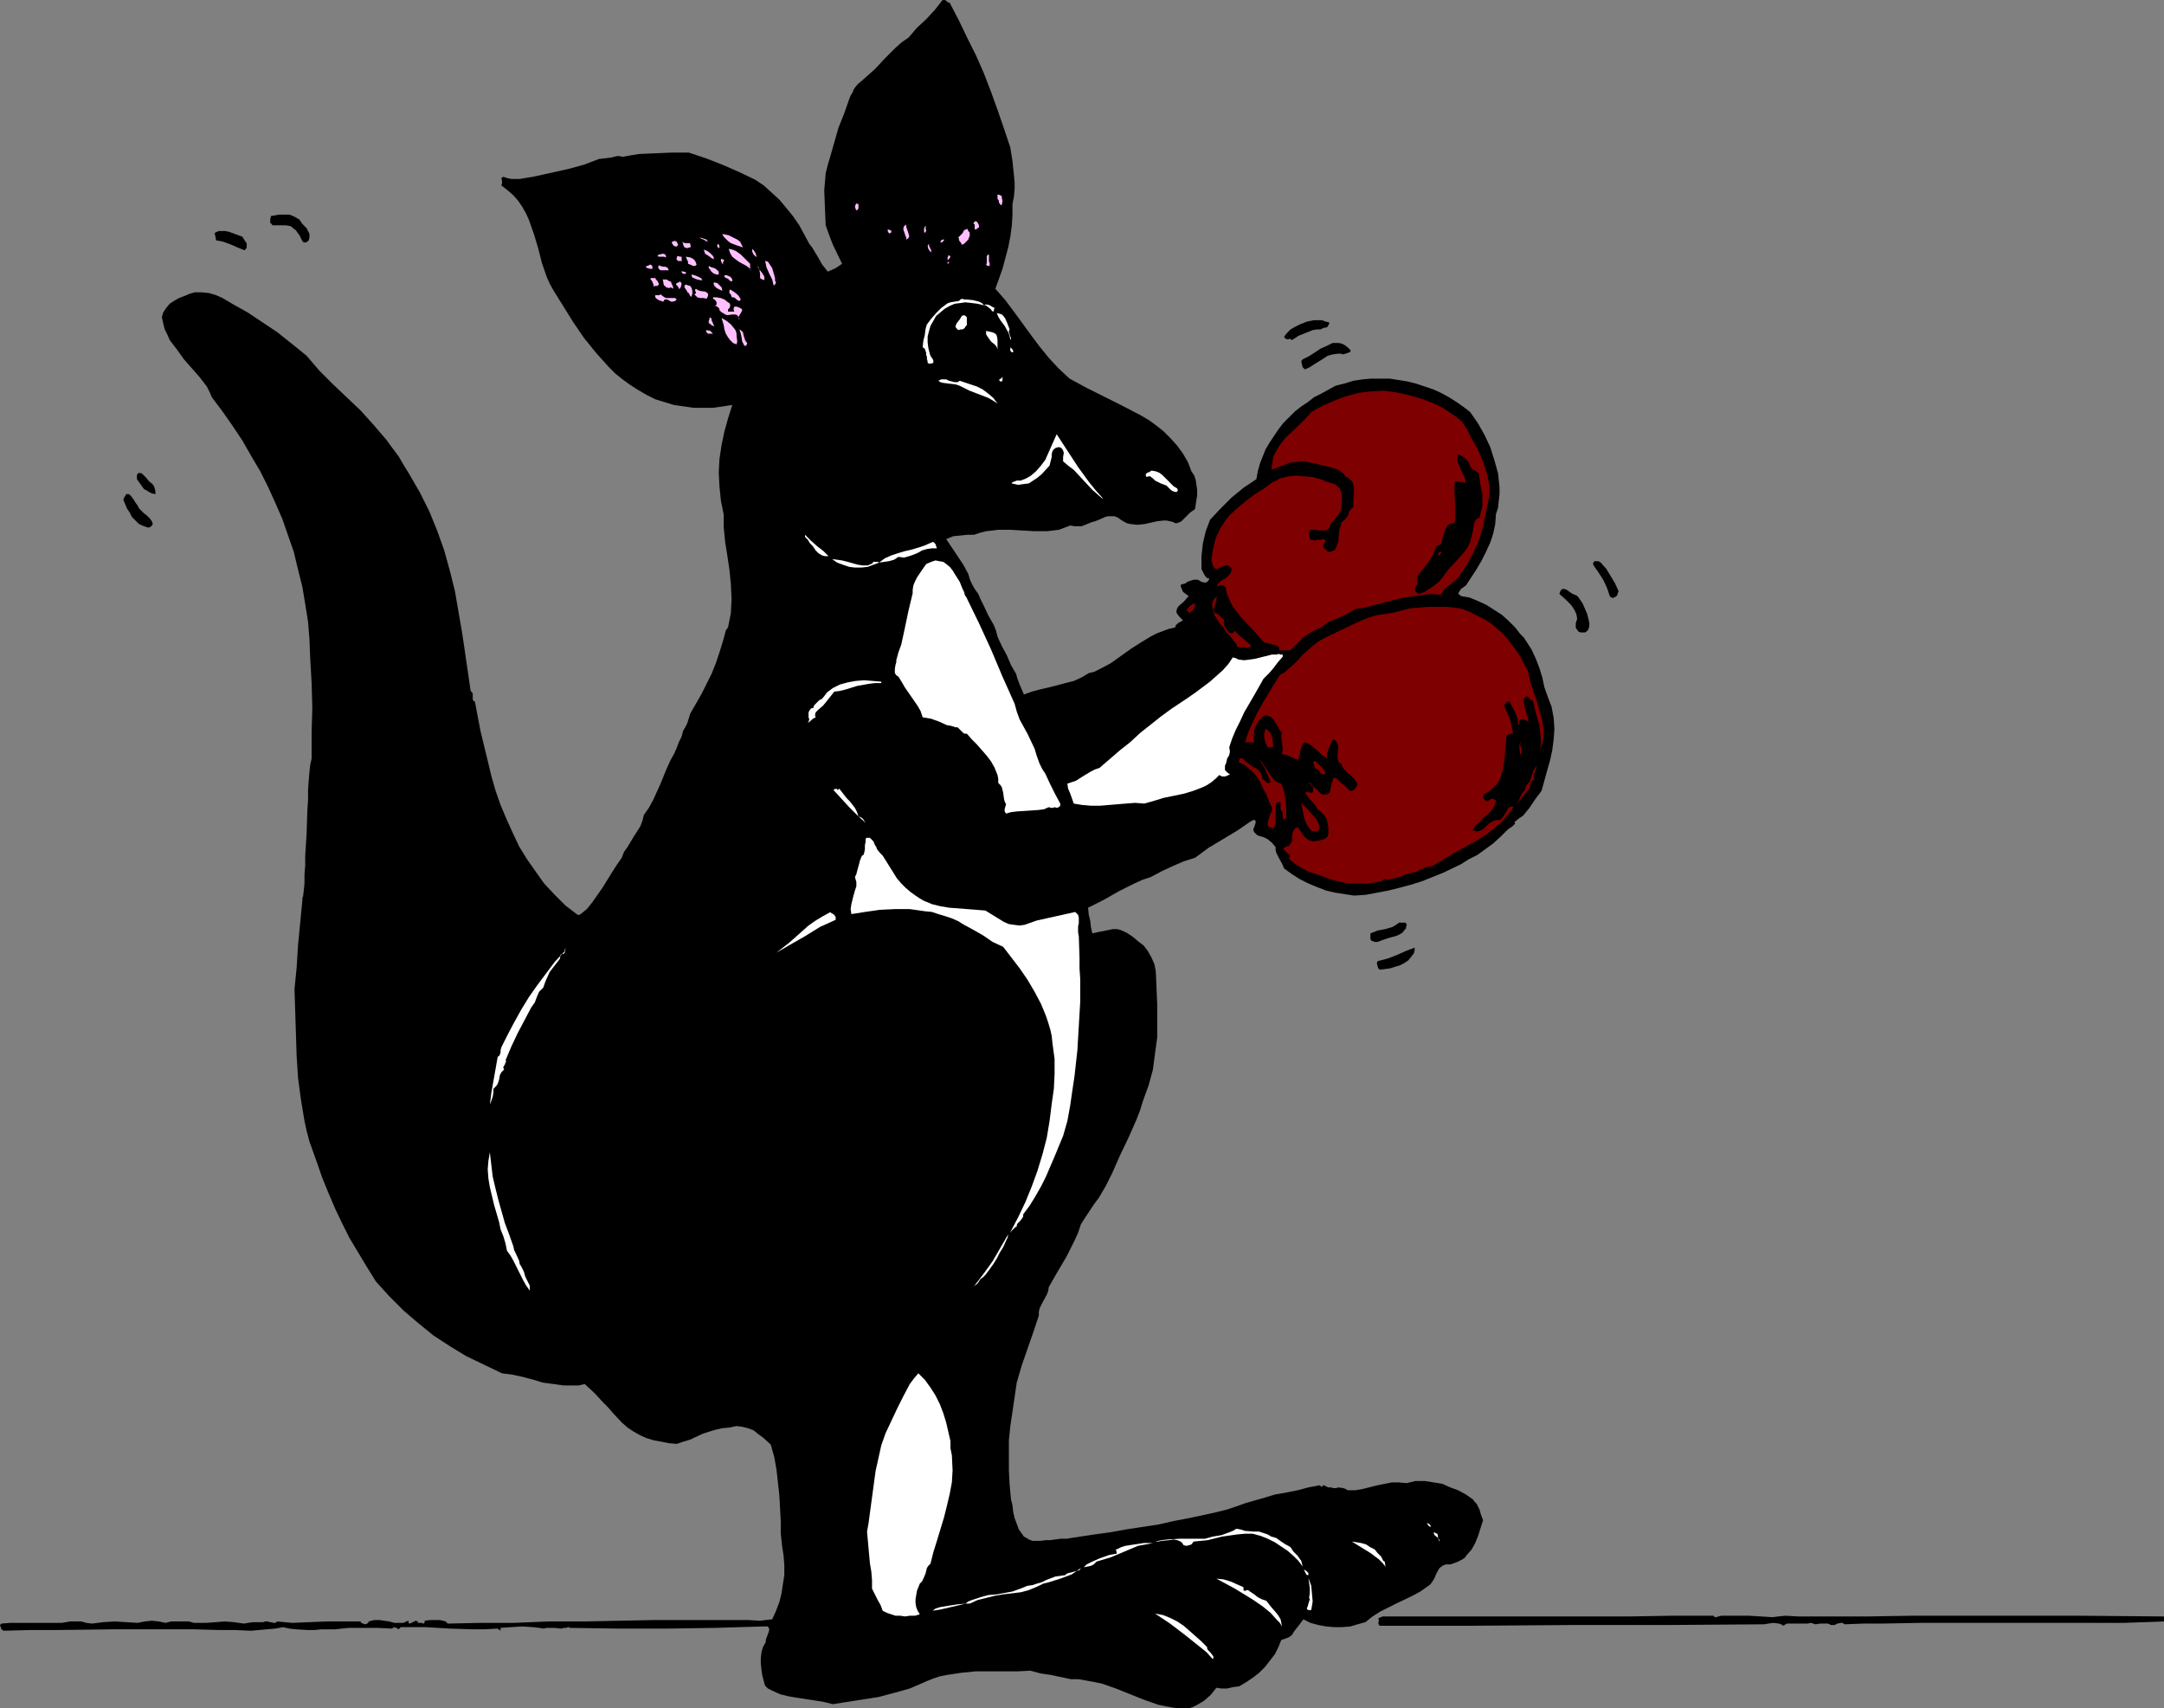 <?xml version="1.0" encoding="UTF-8" standalone="no"?>
<svg
   version="1.0"
   width="129.766mm"
   height="102.437mm"
   id="svg100"
   sodipodi:docname="Boxer - Kangaroo 2.wmf"
   xmlns:inkscape="http://www.inkscape.org/namespaces/inkscape"
   xmlns:sodipodi="http://sodipodi.sourceforge.net/DTD/sodipodi-0.dtd"
   xmlns="http://www.w3.org/2000/svg"
   xmlns:svg="http://www.w3.org/2000/svg">
  <rect width="100%" height="100%" fill="#808080" stroke="none"/>
  <sodipodi:namedview
     id="namedview100"
     pagecolor="#ffffff"
     bordercolor="#000000"
     borderopacity="0.25"
     inkscape:showpageshadow="2"
     inkscape:pageopacity="0.0"
     inkscape:pagecheckerboard="0"
     inkscape:deskcolor="#d1d1d1"
     inkscape:document-units="mm" />
  <defs
     id="defs1">
    <pattern
       id="WMFhbasepattern"
       patternUnits="userSpaceOnUse"
       width="6"
       height="6"
       x="0"
       y="0" />
  </defs>
  <path
     style="fill:#000000;fill-opacity:1;fill-rule:evenodd;stroke:none"
     d="m 215.251,0.646 2.101,4.04 1.939,4.04 1.939,3.878 1.778,4.04 1.616,4.201 1.454,4.04 1.454,4.201 1.454,4.363 0.485,3.07 0.323,3.07 0.162,1.777 v 1.454 l -0.162,1.777 -0.323,1.616 v 2.585 l -0.162,2.424 -0.323,2.424 -0.485,2.424 -0.646,2.424 -0.646,2.424 -1.616,4.524 2.262,2.585 1.939,2.585 3.878,5.332 1.939,2.585 2.101,2.585 2.262,2.424 2.424,2.262 3.878,2.101 8.08,4.04 4.04,2.101 1.939,1.131 1.778,1.293 1.616,1.293 1.616,1.616 1.454,1.616 1.293,1.777 1.131,1.939 0.808,2.101 0.646,0.97 0.323,0.97 0.162,1.131 0.162,1.131 v 1.293 l -0.162,0.97 -0.162,1.131 -0.162,0.97 -1.131,0.808 -0.485,0.485 -0.485,0.485 -0.97,0.97 -0.646,0.323 -0.646,0.162 -0.646,-0.323 -0.646,-0.162 -0.808,-0.162 h -0.646 l -1.454,0.162 -1.454,0.323 -1.454,0.323 -1.616,0.162 -1.454,-0.162 -0.808,-0.162 -0.646,-0.323 -0.808,-0.485 -0.646,-0.485 -0.808,-0.323 h -0.646 -0.808 l -0.646,0.162 -1.454,0.646 -0.808,0.323 -0.646,0.162 -1.616,0.646 -0.808,0.323 h -0.808 -0.808 l -0.97,-0.162 -1.293,0.485 -1.293,0.485 -1.293,0.162 -1.454,0.162 h -2.747 l -2.747,-0.162 -2.747,-0.162 h -2.747 l -1.293,0.162 -1.454,0.162 -1.293,0.323 -1.454,0.485 h -1.454 l -1.616,0.162 -1.616,0.162 -0.808,0.323 -0.808,0.323 2.586,3.878 1.293,1.939 1.131,2.101 0.323,1.131 0.485,1.131 0.646,1.131 0.808,1.131 0.485,1.131 0.646,1.293 1.131,2.424 1.293,2.262 0.485,1.293 0.323,1.293 0.97,2.101 1.131,2.101 0.97,2.262 1.131,1.939 0.323,1.131 0.485,1.293 0.485,1.131 0.485,1.131 1.778,-0.646 1.778,-0.485 2.101,-0.485 1.939,-0.485 1.778,-0.485 1.939,-0.485 1.778,-0.808 1.616,-0.97 1.293,-0.323 1.293,-0.646 2.424,-1.293 4.525,-3.232 2.262,-1.454 2.424,-1.454 1.293,-0.646 1.293,-0.485 1.293,-0.485 1.454,-0.323 0.162,-0.485 0.485,-0.485 1.131,-0.646 -0.646,-0.646 -0.646,-0.808 -0.162,-0.323 v -0.485 l 0.162,-0.485 0.323,-0.485 1.131,-0.97 1.131,-1.293 -0.646,-0.485 -0.646,-0.485 -0.323,-0.808 -0.162,-0.323 v -0.485 l 1.131,-0.323 0.323,-0.323 0.485,-0.162 0.97,-0.323 h 0.485 0.485 l 0.808,0.485 0.646,0.162 h 0.323 l 0.323,-0.162 0.323,-0.323 0.162,-0.485 h -0.323 l -0.323,-0.162 -0.485,-0.646 -0.323,-0.646 -0.323,-0.646 v -2.909 l 0.323,-2.909 0.646,-2.747 0.97,-2.585 2.262,-2.424 2.586,-2.585 2.747,-2.262 1.454,-0.97 1.454,-0.97 0.323,-1.777 0.485,-1.777 0.646,-1.616 0.646,-1.616 0.97,-1.616 0.97,-1.454 0.97,-1.454 1.131,-1.454 2.586,-2.585 1.454,-1.131 1.454,-0.97 1.454,-1.131 1.616,-0.808 3.232,-1.777 1.939,-0.485 2.101,-0.646 2.101,-0.323 1.939,-0.162 h 2.101 2.101 l 2.101,0.323 1.939,0.323 1.939,0.485 1.939,0.646 1.939,0.646 1.778,0.808 1.778,0.97 1.778,1.131 1.616,1.131 1.454,1.131 1.778,2.585 1.454,2.585 1.293,2.747 0.97,3.07 0.808,2.909 0.162,1.616 0.162,1.454 v 1.616 l -0.162,1.454 -0.162,1.616 -0.485,1.454 -0.162,2.262 -0.485,2.262 -0.646,1.939 -0.97,2.101 -0.97,1.939 -1.131,1.939 -2.424,3.717 -1.131,0.808 -0.323,0.485 -0.323,0.646 0.323,0.162 0.323,0.323 1.939,0.323 1.939,0.808 1.778,0.808 1.778,1.131 1.778,1.131 1.454,1.293 1.616,1.616 1.131,1.454 0.808,0.808 0.646,0.97 1.131,1.777 0.97,2.101 0.808,2.101 0.646,2.101 0.485,2.262 0.808,2.262 0.808,2.101 0.485,2.585 0.162,2.424 -0.162,2.424 -0.323,2.424 -0.485,2.262 -0.646,2.262 -1.293,4.686 -1.454,1.939 -1.293,1.939 -1.454,1.777 -0.97,0.646 -0.97,0.808 0.162,0.323 -0.162,0.162 -0.485,0.485 -0.485,0.323 -0.485,0.323 -1.616,1.616 -1.778,1.616 -1.778,1.293 -1.778,1.293 -1.939,0.97 -1.778,1.131 -4.04,1.939 -4.848,1.939 -2.586,0.808 -2.424,0.646 -2.586,0.646 -2.586,0.485 -2.586,0.485 -2.586,0.162 -2.101,-0.323 -2.101,-0.323 -2.101,-0.485 -2.101,-0.808 -1.939,-0.808 -1.939,-0.97 -1.778,-1.131 -1.778,-1.293 -0.485,-1.131 -0.646,-1.131 -0.646,-1.293 -0.162,-0.646 v -0.646 l -0.808,-0.97 -0.97,-0.808 -0.97,-0.485 -1.131,-0.323 -0.323,-0.162 -0.646,-0.646 -0.162,-0.323 v -0.485 l 0.162,-0.323 0.323,-0.97 v -0.323 l -0.162,-0.323 h -0.323 l -0.323,0.162 -0.323,0.162 -3.07,2.101 -6.464,3.878 -3.07,2.262 -2.586,0.808 -2.586,1.131 -2.424,1.131 -2.424,1.293 -1.939,0.646 -1.778,0.808 -3.555,1.777 -3.394,1.939 -3.555,1.777 0.162,1.616 0.323,1.293 0.162,1.454 0.323,1.454 1.454,-0.323 0.808,-0.162 0.808,-0.162 1.616,-0.323 h 0.808 l 0.808,0.162 1.454,0.646 1.454,0.97 1.131,0.97 1.293,0.97 0.97,1.293 0.808,1.454 0.646,1.454 0.323,1.616 0.323,7.433 v 3.878 3.717 l -0.485,3.555 -0.485,3.717 -0.97,3.555 -0.646,1.777 -0.646,1.777 -0.646,2.101 -0.808,2.101 -1.778,4.04 -1.939,4.04 -1.778,4.04 -0.808,1.616 -0.646,1.293 -1.616,2.747 -0.97,1.293 -0.97,1.454 -0.97,1.454 -1.131,1.777 -0.646,1.939 -0.808,1.777 -1.778,3.555 -2.101,3.555 -1.939,3.393 -0.162,0.97 -0.323,0.808 -0.808,1.454 -0.808,1.616 -0.162,0.808 v 0.808 l -1.293,3.878 -1.293,3.717 -1.293,3.717 -1.131,3.878 -0.97,6.625 -0.485,3.232 -0.323,3.232 v 3.393 3.393 l 0.162,3.232 0.323,3.393 0.323,1.293 0.162,1.454 0.323,1.454 0.485,1.293 0.485,1.293 0.808,1.131 0.323,0.485 0.646,0.323 0.485,0.323 0.808,0.323 h 0.485 0.646 0.808 l 0.97,-0.162 h 1.131 l 1.131,-0.162 1.293,-0.162 h 1.293 l 3.07,-0.485 3.232,-0.485 3.555,-0.485 3.555,-0.646 7.434,-1.131 3.555,-0.808 3.394,-0.646 3.07,-0.646 2.909,-0.646 1.293,-0.323 1.293,-0.323 0.97,-0.323 0.97,-0.323 2.262,-0.808 4.525,-1.293 2.101,-0.646 2.747,-0.485 2.424,-0.485 2.424,-0.646 2.586,-0.485 0.162,0.162 0.162,0.162 h 0.162 l 0.162,-0.162 0.162,-0.162 h 0.162 l 0.323,0.162 0.162,0.162 h 0.162 l 0.323,0.162 h 0.646 l 0.485,0.162 h 0.646 l 0.485,-0.162 1.131,0.162 0.485,0.162 0.485,0.323 h 1.778 l 1.778,-0.323 3.232,-0.808 1.616,-0.323 1.616,-0.323 h 1.616 l 1.778,0.162 1.939,-0.485 h 2.101 l 2.101,0.323 1.939,0.323 1.778,0.808 1.778,0.646 1.778,0.97 1.616,1.131 0.323,0.485 0.485,0.485 0.646,1.293 0.323,1.131 0.485,1.293 -1.131,3.555 -0.646,1.616 -0.808,1.454 -1.131,1.293 -0.485,0.646 -0.808,0.485 -0.646,0.323 -0.808,0.323 -0.97,0.323 h -0.97 l -0.485,0.162 -0.323,0.162 -0.646,0.485 -0.485,0.808 -0.323,0.646 -0.323,0.808 -0.485,0.808 -0.485,0.646 -0.646,0.485 -1.616,1.131 -1.778,0.97 -3.717,1.777 -3.555,1.777 -1.778,1.131 -1.616,1.293 -1.778,0.485 -1.616,0.485 -1.939,0.162 h -1.778 l -1.778,-0.162 -1.778,-0.323 -1.778,-0.485 -1.616,-0.808 -0.485,0.646 -0.485,0.646 -1.131,1.454 -0.485,0.808 -0.646,0.485 -0.808,0.323 -0.97,0.323 -0.646,1.616 -0.808,1.616 -1.131,1.454 -1.131,1.454 -1.293,1.293 -1.454,1.131 -1.454,0.97 -1.616,0.97 -1.293,0.162 -1.454,0.323 h -1.293 l -1.131,-0.162 -1.293,1.616 -1.454,1.293 -1.616,0.97 -0.97,0.485 -0.97,0.323 h -1.778 l -1.616,-0.162 -1.778,-0.323 -1.616,-0.323 -3.232,-1.131 -3.232,-1.293 -3.232,-1.293 -3.232,-1.131 -1.616,-0.323 -1.778,-0.323 -1.778,-0.323 h -1.778 l -4.525,-0.97 -2.262,-0.323 -2.424,-0.646 -2.909,0.162 h -3.232 -3.07 -3.232 l -3.232,0.323 -3.232,0.485 -1.616,0.323 -1.454,0.485 -1.616,0.646 -1.454,0.646 -2.262,0.97 -2.262,0.646 -2.424,0.646 -2.424,0.646 -5.171,0.808 -5.171,0.808 -1.939,-0.485 -1.939,-0.323 -2.101,-0.323 -2.101,-0.323 -1.939,-0.323 -1.939,-0.485 -1.778,-0.808 -0.97,-0.485 -0.646,-0.646 -0.323,-1.131 -0.323,-1.293 -0.162,-1.131 -0.162,-1.454 v -1.293 l 0.162,-1.293 0.323,-1.131 0.646,-1.131 v -0.485 l 0.162,-0.485 0.485,-1.293 0.162,-0.646 -0.162,-0.323 -0.162,-0.323 h -0.323 -0.323 -0.485 l -10.827,0.323 -10.989,0.162 h -10.989 l -10.989,-0.162 -0.162,-0.162 h -0.162 l -0.485,0.162 h -0.485 l -0.646,0.162 -1.454,-0.162 h -1.293 -0.646 l -0.485,0.162 -1.131,-0.162 -1.293,-0.162 -2.586,-0.162 -2.586,0.162 -2.262,0.162 v 0.323 0.162 0.162 l -0.162,-0.162 -0.323,-0.162 -0.162,-0.162 h -0.162 l -2.747,0.162 h -2.586 l -5.333,-0.162 -5.494,-0.323 h -2.909 -2.747 l -0.323,0.323 -0.162,0.162 -0.485,-0.323 -0.485,-0.162 -0.323,0.162 -0.162,0.162 -3.394,-0.162 h -3.232 -3.232 l -1.616,0.162 -1.454,0.162 h -3.07 l -1.616,0.162 h -1.454 l -2.747,-0.162 -1.454,-0.162 -1.454,-0.323 -1.778,0.323 -1.939,0.162 -3.555,0.323 -3.717,-0.162 h -1.778 -1.778 l -5.656,-0.162 h -5.818 -6.141 -6.302 l -12.605,0.162 H 6.949 L 0.808,369.552 0.323,369.229 0.162,368.744 0,368.259 0.323,367.936 2.262,367.775 h 1.939 4.202 3.878 1.778 l 1.778,-0.323 h 1.293 1.293 l 1.131,0.323 1.293,0.162 2.586,-0.323 2.586,-0.162 2.586,0.162 2.586,0.162 1.616,-0.323 1.616,-0.162 1.616,0.162 1.454,0.323 1.293,-0.323 h 1.454 1.454 1.131 l 1.131,0.323 h 0.808 0.97 0.97 l 2.262,-0.162 1.939,-0.162 2.101,0.162 2.262,0.323 0.97,-0.162 1.131,-0.162 h 1.131 1.131 l 0.485,-0.162 h 0.485 l 0.646,0.162 0.808,0.162 h 0.323 l 0.485,-0.323 1.616,0.162 1.778,0.162 3.878,-0.162 3.878,-0.162 h 1.778 1.616 2.262 2.101 v 0.323 h 0.162 l 0.323,0.162 0.485,0.162 0.485,-0.162 0.323,-0.323 v -0.162 0 l 1.293,-0.323 h 1.131 l 2.262,0.323 1.131,0.323 h 1.131 0.97 l 0.646,-0.323 0.485,-0.162 v 0.485 l 0.162,0.162 0.485,-0.162 0.97,-0.485 0.485,0.162 v 0.323 h 0.323 0.646 l 0.162,0.162 h 0.162 l 0.162,-0.162 0.162,-0.323 -0.162,-0.162 1.454,-0.162 h 1.454 0.646 l 0.646,0.162 0.646,0.162 0.485,0.485 7.434,-0.162 h 7.595 l 7.757,-0.323 h 8.08 l 15.998,-0.323 h 8.242 7.918 2.586 2.424 l 2.747,0.162 1.293,-0.162 1.454,-0.162 0.808,-1.777 0.808,-2.101 0.485,-1.939 0.323,-2.101 0.323,-2.101 v -2.262 l -0.162,-2.101 -0.323,-2.101 -0.323,-2.909 v -2.909 l -0.323,-5.817 -0.323,-2.909 -0.323,-2.909 -0.485,-2.747 -0.808,-2.909 -1.778,-1.616 -1.131,-0.808 -0.97,-0.808 -1.293,-0.485 -1.293,-0.323 -1.293,-0.162 -0.808,0.162 -0.646,0.162 -1.778,0.162 -1.454,0.323 -1.616,0.485 -1.454,0.485 -2.747,1.293 -1.616,0.485 -1.454,0.485 -1.778,-0.162 -1.616,-0.323 -1.778,-0.323 -1.616,-0.485 -1.454,-0.646 -1.454,-0.808 -1.454,-0.97 -1.293,-1.131 -2.101,-2.262 -0.97,-1.131 -1.131,-1.131 -1.939,-2.101 -2.262,-2.101 -1.293,0.323 h -1.131 -2.424 l -2.262,-0.323 -2.424,-0.323 -2.101,-0.646 -2.424,-0.646 -2.262,-0.485 -2.424,-0.323 -4.04,-1.939 -4.04,-1.939 -3.717,-2.262 -3.717,-2.424 -3.394,-2.747 -3.394,-2.909 -3.232,-3.232 -3.07,-3.393 -2.101,-3.393 -1.939,-3.232 -1.939,-3.232 -1.616,-3.232 -1.616,-3.393 -1.454,-3.393 -1.454,-3.555 -1.293,-3.717 -0.808,-2.262 -0.808,-2.262 -0.646,-2.424 -0.485,-2.262 -0.808,-4.848 -0.646,-4.848 -0.323,-5.009 -0.162,-5.009 -0.323,-10.18 0.485,-4.848 0.323,-5.171 0.485,-5.009 0.485,-5.009 v -0.485 l 0.162,-0.485 0.162,-1.293 0.162,-1.616 v -1.939 l 0.162,-2.101 v -2.262 l 0.323,-5.009 0.162,-5.171 0.162,-2.424 v -2.262 l 0.162,-2.262 0.162,-1.939 0.162,-1.454 0.323,-1.454 V 165.951 l 0.162,-5.656 -0.162,-5.494 -0.162,-2.909 -0.162,-2.747 -0.162,-4.201 -0.323,-4.04 -0.646,-4.04 -0.646,-3.878 -0.97,-3.878 -0.97,-4.04 -1.293,-3.717 -1.293,-3.717 -1.616,-3.717 -1.616,-3.555 -1.778,-3.555 -2.101,-3.555 -1.939,-3.393 -2.262,-3.393 -2.262,-3.232 -2.424,-3.232 -0.485,-1.131 -0.646,-1.293 -1.616,-2.101 -3.555,-4.04 -1.616,-2.262 -1.616,-2.101 -0.485,-1.131 -0.646,-1.293 -0.323,-1.293 -0.323,-1.454 0.162,-0.646 0.162,-0.485 0.646,-0.97 0.808,-0.97 0.97,-0.646 1.131,-0.646 1.293,-0.485 1.131,-0.485 1.131,-0.323 h 1.616 l 1.616,0.162 1.616,0.485 1.454,0.646 2.747,1.616 2.909,1.616 3.394,2.262 3.394,2.262 3.232,2.585 1.616,1.293 1.778,1.454 2.909,3.393 3.07,3.07 3.07,2.909 3.232,3.07 2.909,3.232 2.909,3.393 1.293,1.777 1.454,1.939 1.131,1.939 1.293,2.101 2.424,4.201 2.101,4.201 1.778,4.363 1.616,4.524 1.293,4.686 1.131,4.524 0.808,4.686 0.808,4.686 0.485,3.232 0.485,3.393 0.485,3.232 0.485,3.393 0.323,0.323 0.162,0.323 v 0.485 0.808 l 0.162,0.323 0.323,0.162 1.293,6.787 1.616,6.625 0.808,3.393 0.97,3.393 1.131,3.232 1.293,3.07 1.454,3.232 1.454,3.07 1.778,2.909 1.939,2.747 1.939,2.747 2.424,2.585 2.424,2.424 2.747,2.101 h 0.485 l 1.616,-1.293 1.293,-1.616 1.131,-1.616 1.131,-1.616 2.101,-3.393 1.131,-1.777 1.131,-1.616 0.485,-1.293 0.808,-1.131 1.454,-2.424 1.454,-2.262 0.485,-1.293 0.323,-1.293 1.131,-1.616 0.97,-1.777 1.616,-3.555 1.454,-3.555 0.808,-1.777 0.97,-1.777 0.485,-1.131 0.485,-1.293 0.646,-1.293 0.323,-1.293 0.485,-0.808 0.485,-0.97 0.646,-2.101 2.586,-4.524 1.131,-2.262 1.131,-2.262 0.97,-2.424 0.808,-2.424 0.808,-2.585 0.646,-2.424 0.485,-0.646 0.323,-1.616 0.323,-1.616 0.162,-3.232 -0.162,-3.393 -0.323,-3.232 -0.485,-3.232 -0.485,-3.07 -0.323,-3.232 v -2.909 l -0.646,-3.232 -0.323,-3.232 -0.162,-3.07 0.162,-3.07 0.485,-3.232 0.646,-3.07 0.808,-2.909 0.97,-3.07 -2.101,0.323 -2.262,0.323 h -2.101 -2.262 l -2.262,-0.323 -2.262,-0.323 -2.101,-0.646 -2.101,-0.646 -1.939,-0.97 -1.939,-1.131 -1.778,-1.131 -1.778,-1.293 -1.616,-1.293 -1.454,-1.454 -1.454,-1.616 -1.454,-1.616 -2.747,-3.393 -2.424,-3.555 -4.525,-7.271 -0.808,-1.454 -0.646,-1.454 -1.131,-3.232 -0.808,-3.232 -0.97,-3.232 -1.131,-3.232 -0.646,-1.454 -0.808,-1.454 -0.97,-1.454 -1.131,-1.293 -1.293,-1.131 -1.454,-1.131 0.162,-0.323 v -0.162 -0.646 l -0.162,-0.485 0.162,-0.162 0.323,-0.162 0.97,0.323 0.808,0.162 h 1.939 l 1.939,-0.323 0.97,-0.162 0.808,-0.162 7.272,-1.616 3.555,-0.97 3.394,-1.293 1.454,-0.162 1.293,-0.162 1.293,-0.323 h 0.646 l 0.646,0.162 1.778,-0.323 1.939,-0.323 3.717,-0.162 3.878,-0.162 h 3.717 l 1.939,0.646 1.939,0.646 3.717,1.454 3.717,1.616 3.717,1.777 1.939,1.293 1.778,1.616 1.778,1.616 1.616,1.939 1.454,1.777 1.454,2.101 1.131,2.101 1.131,2.101 0.646,0.808 0.485,0.808 0.97,1.616 0.808,1.454 0.646,0.808 0.646,0.808 1.778,-0.808 1.454,-0.97 -2.101,-4.363 -0.808,-2.101 -0.808,-2.262 -0.162,-3.878 -0.162,-4.04 0.162,-1.939 0.162,-1.939 0.485,-1.939 0.485,-1.616 0.97,-3.393 0.97,-3.393 1.293,-3.232 1.131,-3.232 0.323,-0.808 0.485,-0.808 0.162,-0.485 0.323,-0.485 0.646,-0.808 0.97,-0.808 1.454,-1.293 1.454,-1.293 2.262,-2.424 2.424,-2.424 1.454,-1.293 1.454,-0.97 1.939,-2.262 2.101,-1.939 1.939,-2.101 L 213.635,0 h 0.485 l 0.323,0.162 0.323,0.323 z"
     id="path1" />
  <path
     style="fill:#ffbfff;fill-opacity:1;fill-rule:evenodd;stroke:none"
     d="m 227.048,46.376 v 0.162 0 l -0.323,-0.162 -0.323,-0.485 v -0.323 l -0.162,-0.323 -0.162,-0.162 v -0.485 -0.485 h 0.323 l 0.323,0.162 0.323,0.162 v 0.323 l 0.162,0.808 z"
     id="path2" />
  <path
     style="fill:#ffbfff;fill-opacity:1;fill-rule:evenodd;stroke:none"
     d="m 194.566,46.214 v 0.485 0.485 l -0.162,0.323 -0.323,0.162 -0.162,-0.323 -0.162,-0.485 0.162,-0.485 0.162,-0.323 0.162,0.162 h 0.162 z"
     id="path3" />
  <path
     style="fill:#000000;fill-opacity:1;fill-rule:evenodd;stroke:none"
     d="m 67.872,49.769 0.646,0.97 0.97,0.97 0.323,0.646 0.323,0.646 v 0.808 l -0.162,0.646 -0.323,0.323 -0.323,0.162 h -0.162 -0.323 l -0.323,-0.323 -0.323,-0.646 -0.323,-0.646 -0.485,-0.646 -0.323,-0.485 -0.646,-0.485 -0.323,-0.323 -0.323,-0.162 -0.97,-0.162 h -0.97 -0.97 -0.808 -0.323 l -0.162,-0.323 -0.323,-0.162 v -0.323 -0.646 l 0.162,-0.646 1.778,-0.323 h 1.616 0.808 l 0.808,0.323 0.646,0.323 z"
     id="path4" />
  <path
     style="fill:#000000;fill-opacity:1;fill-rule:evenodd;stroke:none"
     d="m 55.914,55.102 v 0.97 l -0.162,0.323 -0.323,0.323 -1.616,-0.646 -1.454,-0.646 -1.778,-0.646 -1.616,-0.323 -0.162,-0.97 -0.162,-0.485 0.162,-0.323 0.808,-0.323 h 0.646 0.808 l 0.808,0.162 3.07,1.131 0.485,0.808 0.323,0.485 z"
     id="path5" />
  <path
     style="fill:#ffbfff;fill-opacity:1;fill-rule:evenodd;stroke:none"
     d="m 221.877,51.547 -0.323,0.162 -0.162,0.162 -0.323,0.162 -0.162,-0.162 v -0.323 -0.646 l -0.162,-0.162 -0.162,-0.162 0.323,-0.323 0.162,-0.162 0.323,0.162 0.162,0.162 0.323,0.646 z"
     id="path6" />
  <path
     style="fill:#ffbfff;fill-opacity:1;fill-rule:evenodd;stroke:none"
     d="m 205.393,54.294 v -0.485 l -0.162,-0.323 -0.323,-0.97 -0.162,-0.485 V 51.708 l 0.162,-0.485 0.485,-0.323 v 0.485 l 0.162,0.485 0.323,0.97 0.162,0.485 v 0.323 l -0.162,0.323 z"
     id="path7" />
  <path
     style="fill:#ffbfff;fill-opacity:1;fill-rule:evenodd;stroke:none"
     d="m 209.433,52.678 v -0.808 l 0.162,-0.485 v 0 l 0.323,-0.162 -0.162,0.485 0.162,0.485 -0.162,0.485 h -0.162 z"
     id="path8" />
  <path
     style="fill:#ffbfff;fill-opacity:1;fill-rule:evenodd;stroke:none"
     d="m 202,52.678 -0.323,0.162 v 0.162 l -0.323,-0.323 -0.162,-0.323 v -0.323 h 0.162 0.162 l 0.162,0.162 h 0.323 z"
     id="path9" />
  <path
     style="fill:#ffbfff;fill-opacity:1;fill-rule:evenodd;stroke:none"
     d="m 168.387,56.071 -1.454,-0.485 -1.293,-0.485 -0.646,-0.485 -0.485,-0.485 -0.485,-0.485 -0.323,-0.646 1.454,0.323 1.293,0.646 0.646,0.323 0.646,0.485 0.323,0.646 z"
     id="path10" />
  <path
     style="fill:#ffbfff;fill-opacity:1;fill-rule:evenodd;stroke:none"
     d="m 218.806,54.94 -0.323,0.323 -0.323,0.162 h -0.162 l -0.162,-0.323 -0.485,-0.646 v -0.323 l -0.162,-0.323 0.485,-0.485 0.485,-0.485 0.323,-0.646 0.323,-0.162 0.485,-0.162 0.162,0.485 0.323,0.323 v 0.808 l -0.162,0.323 -0.162,0.485 -0.323,0.323 z"
     id="path11" />
  <path
     style="fill:#ffbfff;fill-opacity:1;fill-rule:evenodd;stroke:none"
     d="m 160.469,54.778 -0.485,-0.162 -0.485,-0.323 -0.485,-0.162 -0.485,-0.323 0.646,0.162 0.485,0.162 0.485,0.162 0.162,0.323 z"
     id="path12" />
  <path
     style="fill:#ffbfff;fill-opacity:1;fill-rule:evenodd;stroke:none"
     d="m 153.681,55.425 -0.162,0.323 -0.323,0.162 -0.323,-0.162 h -0.162 l -0.323,-0.485 -0.162,-0.323 0.162,-0.162 0.323,-0.162 h 0.323 l 0.323,0.162 0.162,0.323 z"
     id="path13" />
  <path
     style="fill:#ffbfff;fill-opacity:1;fill-rule:evenodd;stroke:none"
     d="m 156.429,55.102 v 0.323 l 0.162,0.323 -0.162,0.323 h -0.162 l -0.485,0.162 -0.646,-0.162 -0.323,-0.646 V 55.102 l -0.323,-0.323 0.323,0.162 0.485,0.162 h 0.485 z"
     id="path14" />
  <path
     style="fill:#ffbfff;fill-opacity:1;fill-rule:evenodd;stroke:none"
     d="m 213.635,54.778 -0.162,0.162 h -0.323 v -0.162 l 0.162,-0.323 0.323,-0.162 h 0.323 v 0.162 z"
     id="path15" />
  <path
     style="fill:#ffbfff;fill-opacity:1;fill-rule:evenodd;stroke:none"
     d="m 163.054,55.748 v 0.162 0.162 0.162 0 l -0.323,-0.162 -0.162,-0.162 v -0.485 0 l 0.162,-0.162 0.162,0.162 z"
     id="path16" />
  <path
     style="fill:#ffbfff;fill-opacity:1;fill-rule:evenodd;stroke:none"
     d="m 211.049,57.202 -0.323,-0.323 -0.323,-0.485 -0.162,-0.646 0.162,-0.323 0.162,-0.162 v 0.485 l 0.323,0.646 0.162,0.323 z"
     id="path17" />
  <path
     style="fill:#ffbfff;fill-opacity:1;fill-rule:evenodd;stroke:none"
     d="m 170.003,59.788 v 0.808 0.485 l 0.323,0.323 -0.485,-0.646 -0.646,-0.485 -1.778,-0.97 -0.646,-0.485 -0.808,-0.646 -0.485,-0.808 -0.323,-0.97 0.808,0.162 0.808,0.323 1.131,0.808 0.97,0.97 z"
     id="path18" />
  <path
     style="fill:#ffbfff;fill-opacity:1;fill-rule:evenodd;stroke:none"
     d="m 161.761,58.818 -0.162,-0.162 -0.323,-0.162 -0.646,-0.485 -0.808,-0.485 -0.162,-0.485 -0.162,-0.485 0.808,0.323 0.646,0.485 0.646,0.646 0.162,0.323 z"
     id="path19" />
  <path
     style="fill:#ffbfff;fill-opacity:1;fill-rule:evenodd;stroke:none"
     d="m 171.457,58.172 h -0.162 l -0.162,-0.162 -0.323,-0.323 -0.323,-0.646 v -0.646 l 0.323,0.323 0.323,0.485 0.162,0.323 z"
     id="path20" />
  <path
     style="fill:#ffbfff;fill-opacity:1;fill-rule:evenodd;stroke:none"
     d="m 150.934,58.333 -0.485,-0.162 h -0.485 -0.646 l -0.323,-0.162 0.162,-0.162 0.162,-0.162 0.808,-0.162 h 0.323 l 0.323,0.162 0.162,0.323 z"
     id="path21" />
  <path
     style="fill:#ffbfff;fill-opacity:1;fill-rule:evenodd;stroke:none"
     d="m 154.489,58.656 v 0.323 l 0.162,0.162 h -0.485 -0.485 l -0.162,-0.162 -0.162,-0.162 v -0.323 l 0.162,-0.485 0.646,0.162 h 0.323 z"
     id="path22" />
  <path
     style="fill:#ffbfff;fill-opacity:1;fill-rule:evenodd;stroke:none"
     d="m 157.883,59.949 -0.162,0.162 -0.162,0.162 h -0.485 l -0.646,-0.323 -0.485,-0.162 v -0.485 l -0.162,-0.323 -0.162,-0.323 -0.162,-0.485 0.97,0.162 0.646,0.323 0.485,0.485 z"
     id="path23" />
  <path
     style="fill:#ffbfff;fill-opacity:1;fill-rule:evenodd;stroke:none"
     d="m 164.185,58.98 -0.162,0.162 -0.162,0.323 v 0.485 l -0.323,-0.485 -0.162,-0.485 v -0.162 l 0.162,-0.162 0.323,0.162 z"
     id="path24" />
  <path
     style="fill:#ffbfff;fill-opacity:1;fill-rule:evenodd;stroke:none"
     d="m 214.766,59.788 v -0.162 -0.485 -0.808 l 0.162,-0.323 v -0.162 h 0.162 l 0.323,0.323 -0.162,0.323 -0.485,0.485 v 0.162 0.162 l 0.323,0.162 v 0 0.162 z"
     id="path25" />
  <path
     style="fill:#ffbfff;fill-opacity:1;fill-rule:evenodd;stroke:none"
     d="m 224.301,60.272 h -0.485 l -0.162,-0.162 -0.162,-0.162 0.162,-0.323 v -0.808 -0.323 -0.485 l 0.323,-0.323 h 0.162 v 0.162 1.454 l 0.162,0.323 v 0.162 0.162 z"
     id="path26" />
  <path
     style="fill:#ffbfff;fill-opacity:1;fill-rule:evenodd;stroke:none"
     d="m 175.659,63.019 v 0.646 l 0.162,0.162 v 0.323 l -0.162,0.323 -0.162,0.162 h -0.162 l -0.162,-0.646 -0.162,-0.646 -0.646,-1.293 -0.646,-1.454 -0.162,-0.808 -0.162,-0.646 0.646,0.162 0.323,0.485 0.323,0.485 0.323,0.485 0.323,1.131 z"
     id="path27" />
  <path
     style="fill:#ffbfff;fill-opacity:1;fill-rule:evenodd;stroke:none"
     d="m 148.025,61.08 -0.162,-0.162 h -0.485 l -0.646,-0.162 -0.323,-0.162 v -0.162 l 0.162,-0.162 h 0.162 l 0.323,-0.162 0.323,-0.162 0.323,0.162 0.162,0.323 v 0.485 z"
     id="path28" />
  <path
     style="fill:#ffbfff;fill-opacity:1;fill-rule:evenodd;stroke:none"
     d="m 151.581,61.242 h -1.616 -0.323 l -0.323,-0.323 -0.162,-0.323 0.162,-0.485 0.323,0.162 0.646,0.162 h 0.485 l 0.323,0.162 h 0.162 l 0.162,0.323 z"
     id="path29" />
  <path
     style="fill:#ffbfff;fill-opacity:1;fill-rule:evenodd;stroke:none"
     d="m 162.893,61.565 v 0.485 0.162 h -0.162 -0.323 l -0.485,-0.162 -0.323,-0.162 -0.162,-0.162 -0.323,-0.323 -0.162,-0.323 -0.323,-0.323 V 60.272 l 0.646,0.323 0.646,0.162 0.485,0.323 z"
     id="path30" />
  <path
     style="fill:#ffbfff;fill-opacity:1;fill-rule:evenodd;stroke:none"
     d="m 173.235,63.504 -0.323,-0.162 h -0.162 l -0.485,-0.323 V 62.535 62.05 l -0.162,-0.97 -0.162,-0.485 -0.323,-0.323 0.485,0.808 0.646,0.808 0.485,0.808 v 0.323 z"
     id="path31" />
  <path
     style="fill:#ffbfff;fill-opacity:1;fill-rule:evenodd;stroke:none"
     d="m 155.459,62.05 h -0.323 -0.323 l -0.323,-0.323 v -0.323 l 0.323,0.162 h 0.323 l 0.323,0.162 z"
     id="path32" />
  <path
     style="fill:#ffbfff;fill-opacity:1;fill-rule:evenodd;stroke:none"
     d="m 159.176,63.504 h -0.323 l -0.808,-0.162 -0.808,-0.323 -0.323,-0.162 -0.162,-0.323 v -0.323 l 0.646,0.162 0.808,0.323 0.646,0.323 0.162,0.162 z"
     id="path33" />
  <path
     style="fill:#ffbfff;fill-opacity:1;fill-rule:evenodd;stroke:none"
     d="m 165.963,63.343 v 0.323 l -0.162,0.162 -0.162,-0.162 h -0.162 l -0.485,-0.485 -0.323,-0.162 h -0.162 l -0.162,-0.162 -0.162,-0.162 v -0.323 h 0.162 0.323 l 0.808,0.323 0.323,0.323 z"
     id="path34" />
  <path
     style="fill:#ffbfff;fill-opacity:1;fill-rule:evenodd;stroke:none"
     d="m 149.157,63.989 0.162,0.323 v 0.162 l -0.323,0.323 h -0.485 l -0.485,0.162 0.162,-0.323 -0.162,-0.323 -0.162,-0.485 -0.485,-0.646 0.162,-0.162 v 0 h 0.323 0.323 0.323 l 0.162,0.323 0.162,0.162 0.162,0.162 z"
     id="path35" />
  <path
     style="fill:#ffbfff;fill-opacity:1;fill-rule:evenodd;stroke:none"
     d="m 152.55,65.443 -0.485,-0.323 -0.485,0.162 -0.485,-0.162 h -0.162 l -0.162,-0.323 h -0.162 l -0.162,-0.162 -0.162,-0.97 v -0.162 l -0.162,-0.162 h 0.485 0.485 l 0.485,0.323 0.485,0.162 0.162,0.485 0.162,0.323 0.162,0.323 z"
     id="path36" />
  <path
     style="fill:#ffbfff;fill-opacity:1;fill-rule:evenodd;stroke:none"
     d="m 154.489,64.312 -0.162,0.646 -0.162,0.323 -0.162,0.162 h -0.162 v -0.162 l -0.162,-0.323 -0.485,-0.485 0.162,-0.323 0.485,-0.162 0.162,-0.162 h 0.162 l 0.162,0.162 z"
     id="path37" />
  <path
     style="fill:#ffbfff;fill-opacity:1;fill-rule:evenodd;stroke:none"
     d="m 163.701,65.928 -0.323,-0.162 -0.323,-0.162 -0.646,-0.323 -0.485,-0.485 -0.162,-0.323 v -0.485 l 0.808,0.162 0.485,0.485 0.485,0.485 z"
     id="path38" />
  <path
     style="fill:#ffbfff;fill-opacity:1;fill-rule:evenodd;stroke:none"
     d="m 156.913,66.574 -0.162,0.485 v 0.162 h -0.162 l -0.162,-0.162 -0.323,-0.646 -0.323,-0.162 v -0.162 l -0.323,-0.485 -0.323,-0.485 V 64.797 64.635 h 0.162 l 0.162,-0.162 0.323,0.162 0.646,0.162 0.323,0.485 0.162,0.646 v 0.323 z"
     id="path39" />
  <path
     style="fill:#ffbfff;fill-opacity:1;fill-rule:evenodd;stroke:none"
     d="m 160.145,67.705 -0.646,-0.162 h -0.808 l -0.646,-0.162 -0.323,-0.323 -0.323,-0.323 0.162,-0.162 0.162,-0.162 v 0 -0.323 h -0.162 v -0.323 -0.162 l 0.162,-0.162 0.485,0.323 0.485,0.162 1.131,0.162 0.323,0.162 0.323,0.323 v 0.485 l -0.162,0.323 z"
     id="path40" />
  <path
     style="fill:#ffbfff;fill-opacity:1;fill-rule:evenodd;stroke:none"
     d="m 167.902,67.867 -0.323,0.323 h -0.162 l -0.485,-0.323 -0.323,-0.323 -0.323,-0.162 h -0.323 l -0.162,-0.162 -0.162,-0.485 -0.323,-0.323 v -0.323 -0.323 l 0.162,-0.162 0.808,0.485 0.646,0.485 0.485,0.485 z"
     id="path41" />
  <path
     style="fill:#ffbfff;fill-opacity:1;fill-rule:evenodd;stroke:none"
     d="m 153.358,67.867 -0.162,0.162 -0.162,0.162 -0.485,0.162 h -0.485 l -0.808,-0.485 h -0.323 -0.323 l -0.162,0.323 -0.162,0.162 -0.485,-0.162 -0.485,-0.162 -0.485,-0.323 -0.323,-0.323 v -0.323 -0.162 h 0.485 0.485 l 0.162,-0.162 h 0.162 l 0.323,0.323 0.485,0.323 0.323,0.162 h 0.485 0.97 0.646 z"
     id="path42" />
  <path
     style="fill:#ffbfff;fill-opacity:1;fill-rule:evenodd;stroke:none"
     d="m 165.478,68.998 v 0.162 0.323 l -0.162,0.323 -0.323,0.323 v 0.162 0.323 h 0.808 0.646 l -0.162,-0.323 V 69.806 l 0.162,-0.323 h 0.162 0.323 l 0.485,0.162 0.323,0.162 0.323,0.162 0.162,0.323 -0.162,0.323 -0.162,0.323 -0.485,0.808 v 0.323 l 0.162,0.485 v -0.323 l -0.162,-0.323 -0.323,-0.485 -0.485,-0.162 h -0.485 l -1.293,0.162 -0.485,-0.162 -0.485,-0.323 -0.323,-0.162 -0.162,-0.162 -0.323,-0.323 v -0.323 l -0.485,-0.485 -0.323,-0.162 -0.323,0.162 0.323,-0.323 0.162,-0.162 v -0.485 l -0.162,-0.323 -0.323,-0.323 -0.323,-0.162 v -0.162 -0.162 h 0.162 0.323 0.323 l 0.97,0.162 0.808,0.323 0.808,0.646 0.323,0.162 z"
     id="path43" />
  <path
     style="fill:#ffffff;fill-opacity:1;fill-rule:evenodd;stroke:none"
     d="m 223.008,69.16 0.323,-0.162 h 0.323 l 0.646,0.162 0.485,0.323 0.646,0.323 -0.162,0.323 v 0.323 l -0.162,0.162 -0.323,-0.162 -0.162,-0.323 -0.808,-0.646 -0.485,-0.323 h -0.485 l -1.293,-0.323 -1.293,-0.162 -1.454,-0.162 -1.131,0.162 -1.293,0.162 -1.131,0.485 -1.131,0.646 -0.97,0.808 -0.97,0.808 -0.646,1.131 -0.646,1.131 -0.323,1.131 -0.323,1.293 V 77.562 l 0.162,1.293 0.323,1.293 0.162,0.485 0.323,0.485 0.323,0.485 v 0.323 0.323 l -0.646,0.162 h -0.323 l -0.323,-0.162 v -0.323 l -0.162,-0.646 v -0.485 l -0.162,-0.323 v -0.485 l -0.162,-0.485 -0.162,-0.485 -0.485,-0.323 0.162,-1.454 0.323,-1.293 0.162,-1.293 0.162,-0.646 0.162,-0.485 0.97,-1.293 1.131,-1.293 1.131,-1.131 1.293,-0.97 0.323,-0.162 0.485,-0.162 0.97,-0.162 0.97,-0.162 0.323,-0.323 0.485,-0.162 0.323,0.162 h 0.646 l 1.454,0.162 0.646,0.162 0.646,0.162 0.646,0.323 z"
     id="path44" />
  <path
     style="fill:#ffbfff;fill-opacity:1;fill-rule:evenodd;stroke:none"
     d="m 161.923,74.007 -0.646,-0.323 -0.646,-0.485 v -0.485 l 0.162,-0.323 v -0.323 l 0.162,-0.162 v 0 l 0.323,0.323 v 0.323 l 0.485,1.131 z"
     id="path45" />
  <path
     style="fill:#ffffff;fill-opacity:1;fill-rule:evenodd;stroke:none"
     d="m 228.825,74.654 -0.162,0.323 v 0.323 l 0.162,0.485 0.162,0.485 0.162,0.323 -0.162,0.485 -0.162,-0.97 -0.323,-0.808 -0.808,-1.454 -0.97,-1.293 -0.485,-0.808 -0.323,-0.808 0.646,0.162 0.485,0.162 0.485,0.485 0.323,0.485 0.485,1.131 z"
     id="path46" />
  <path
     style="fill:#ffbfff;fill-opacity:1;fill-rule:evenodd;stroke:none"
     d="m 166.933,75.623 v 0.485 l 0.162,1.293 -0.162,0.646 -0.808,-0.323 -0.646,-0.646 -0.485,-0.646 -0.485,-0.808 -0.323,-0.97 -0.162,-0.97 -0.485,-1.616 1.131,0.646 0.97,0.808 0.808,0.97 0.323,0.485 z"
     id="path47" />
  <path
     style="fill:#ffffff;fill-opacity:1;fill-rule:evenodd;stroke:none"
     d="m 218.806,74.007 -0.162,0.323 -0.485,0.323 h -0.485 l -0.485,0.162 -0.485,-0.485 -0.162,-0.323 0.162,-0.485 0.162,-0.323 0.646,-0.808 0.485,-0.808 0.485,-0.162 0.323,0.162 0.323,0.323 v 0.323 0.97 0.485 z"
     id="path48" />
  <path
     style="fill:#ffbfff;fill-opacity:1;fill-rule:evenodd;stroke:none"
     d="m 161.6,75.623 h -1.131 l -0.162,-0.162 -0.162,-0.162 -0.162,-0.162 0.162,-0.323 0.808,0.162 0.323,0.323 z"
     id="path49" />
  <path
     style="fill:#ffbfff;fill-opacity:1;fill-rule:evenodd;stroke:none"
     d="m 169.357,77.724 -0.162,0.485 -0.162,0.162 h -0.323 l -0.485,-0.97 -0.162,-0.97 -0.162,-0.808 -0.323,-0.97 0.485,0.323 0.323,0.323 0.162,0.808 0.323,0.97 0.162,0.323 z"
     id="path50" />
  <path
     style="fill:#000000;fill-opacity:1;fill-rule:evenodd;stroke:none"
     d="m 301.222,73.038 v 0.485 l -0.162,0.162 -0.162,0.323 -0.162,0.162 -0.808,0.162 -0.646,0.323 h -0.808 l -0.97,0.162 -1.616,0.646 -1.616,0.646 -1.454,0.97 -0.485,-0.323 -0.485,0.162 -0.485,-0.162 -0.162,-0.162 -0.162,-0.323 0.646,-0.808 0.808,-0.808 1.131,-0.646 0.97,-0.485 1.616,-0.646 1.616,-0.323 h 0.97 0.808 l 0.808,0.323 z"
     id="path51" />
  <path
     style="fill:#ffffff;fill-opacity:1;fill-rule:evenodd;stroke:none"
     d="m 225.917,76.108 0.162,0.808 v 1.454 0.808 l -0.162,-0.485 -0.323,-0.485 -0.97,-0.808 -0.485,-0.646 -0.323,-0.485 -0.323,-0.485 v -0.808 l 0.646,0.162 0.808,0.162 0.646,0.323 0.162,0.162 z"
     id="path52" />
  <path
     style="fill:#ffffff;fill-opacity:1;fill-rule:evenodd;stroke:none"
     d="m 229.633,79.825 h -0.323 l -0.162,-0.162 -0.162,-0.162 v -0.808 l 0.323,0.323 0.162,0.162 0.162,0.323 z"
     id="path53" />
  <path
     style="fill:#000000;fill-opacity:1;fill-rule:evenodd;stroke:none"
     d="m 306.07,79.34 v 0.323 l -0.162,0.162 -0.485,0.162 -0.485,0.162 -0.485,0.162 -0.646,-0.162 h -0.485 l -1.293,0.162 -1.131,0.323 -0.97,0.646 -2.101,1.293 -0.97,0.646 -1.131,0.485 -0.485,-0.485 -0.162,-0.646 -0.162,-0.646 0.162,-0.323 0.162,-0.162 1.293,-0.646 1.293,-0.808 1.454,-0.97 1.454,-0.646 1.293,-0.646 h 0.808 0.646 l 0.646,0.162 0.646,0.323 0.646,0.485 z"
     id="path54" />
  <path
     style="fill:#ffffff;fill-opacity:1;fill-rule:evenodd;stroke:none"
     d="m 226.725,86.45 -0.162,-0.162 -0.162,-0.162 0.162,-0.162 0.485,-0.323 0.162,-0.323 v 0.808 l -0.162,0.323 z"
     id="path55" />
  <path
     style="fill:#ffffff;fill-opacity:1;fill-rule:evenodd;stroke:none"
     d="m 221.392,87.581 1.293,0.646 1.293,0.97 1.131,0.97 0.97,1.293 -0.97,-0.646 -1.131,-0.646 -2.101,-0.808 -2.101,-0.808 -2.262,-1.131 -0.485,-0.162 -0.485,-0.162 -1.454,-0.162 -1.293,-0.162 -0.646,-0.162 -0.485,-0.323 0.646,-0.323 h 0.646 0.485 l 0.646,0.323 1.293,0.323 h 0.646 l 0.485,-0.323 1.939,0.646 0.97,0.323 z"
     id="path56" />
  <path
     style="fill:#7f0000;fill-opacity:1;fill-rule:evenodd;stroke:none"
     d="m 289.91,147.368 v -0.646 l -0.323,-0.323 -0.485,-0.162 -0.646,-0.162 -1.293,-0.323 -0.646,-0.162 -0.323,-0.323 -2.424,-2.747 -2.586,-2.747 -1.131,-1.454 -0.97,-1.454 -0.808,-1.777 -0.323,-0.97 -0.162,-0.97 -0.162,-0.162 -0.323,-0.323 h -0.646 l -0.646,0.162 h -0.162 l -0.162,0.162 0.323,-0.646 0.485,-0.485 0.646,-0.485 0.646,-0.323 0.485,-0.485 0.485,-0.485 0.323,-0.646 v -0.323 -0.485 l -0.323,-0.162 -0.323,-0.323 h -0.485 l -0.646,0.162 -0.646,0.162 -0.485,0.323 -0.485,0.162 -0.485,-0.162 -0.162,-0.323 -0.162,-0.323 -0.323,-1.131 0.162,-1.293 0.162,-1.131 0.323,-1.293 0.323,-1.293 0.485,-1.131 0.646,-1.293 0.646,-0.97 0.646,-0.97 0.808,-0.97 1.778,-1.616 1.939,-1.616 1.939,-1.454 2.101,-1.293 1.939,-1.454 0.808,-0.323 0.808,-0.485 1.939,-0.485 1.778,-0.162 1.778,0.162 1.939,0.162 1.778,0.485 1.616,0.646 1.616,0.485 0.646,0.485 0.485,0.485 0.323,0.808 0.162,0.646 v 0.808 0.808 l -0.162,1.454 -0.162,0.646 -0.323,0.646 -0.808,0.97 -0.97,1.131 -0.323,0.646 -0.323,0.646 -0.162,0.162 -0.323,0.162 h -0.808 -0.808 l -0.485,-0.162 h -0.323 -0.808 -0.323 l -0.162,0.162 -0.162,0.323 v 0.808 l 0.162,0.646 0.162,0.323 h 0.323 l 0.646,0.162 0.646,-0.162 h 0.808 l 0.485,-0.162 0.323,0.162 0.162,0.162 v 0.162 l -0.162,0.323 -0.323,0.485 v 0.323 0.323 l 0.323,0.323 0.323,0.162 0.162,0.162 0.162,0.323 h 0.485 l 0.646,-0.162 0.323,-0.162 0.323,-0.323 0.323,-0.808 0.323,-0.97 0.162,-1.939 0.162,-0.97 0.323,-0.808 v -0.323 l 0.162,-0.323 0.646,-0.485 0.646,-0.808 0.323,-0.808 v -0.323 l 0.162,-0.162 0.323,-0.323 0.323,-0.323 0.162,-0.162 v -0.323 l 0.162,-3.717 -0.162,-0.97 -0.162,-0.646 -0.646,-0.646 -0.323,-0.323 -0.485,-0.162 -0.646,-0.808 -0.808,-0.646 -1.131,-0.485 -1.131,-0.323 -2.262,-0.485 -0.97,-0.323 -1.131,-0.162 -1.131,-0.323 h -1.293 l -1.131,0.162 -1.131,0.162 -2.101,0.808 -2.101,0.808 0.162,-0.97 0.162,-1.131 0.162,-0.97 0.485,-0.97 0.97,-1.616 1.293,-1.616 3.07,-2.909 1.454,-1.454 1.293,-1.454 2.586,-1.454 2.586,-1.131 2.586,-0.97 2.909,-0.808 2.747,-0.323 2.909,-0.162 1.454,0.162 1.293,0.162 1.454,0.323 1.454,0.323 1.778,0.485 1.616,0.485 1.616,0.646 1.616,0.646 1.454,0.808 1.454,0.97 1.454,0.97 1.293,1.131 1.131,1.777 0.97,1.939 1.131,1.939 0.97,2.101 0.808,2.101 0.646,2.262 0.485,2.262 v 2.262 l -0.97,4.686 -0.485,2.262 -0.646,2.262 -0.808,2.101 -0.97,2.101 -1.131,2.101 -1.454,2.101 -0.323,0.646 -0.646,0.646 -1.293,1.131 -1.293,0.97 -0.485,0.646 -0.485,0.808 -2.424,-0.162 -2.424,0.323 -2.424,0.323 -2.424,0.485 -2.586,0.646 -2.424,0.646 -2.424,0.646 -2.262,0.323 -0.97,0.646 -0.97,0.485 -1.939,0.97 -2.101,0.808 -0.97,0.646 -0.808,0.646 -1.131,0.485 -0.97,0.485 -1.778,1.131 -1.454,1.454 -1.616,1.616 z"
     id="path57" />
  <path
     style="fill:#ffffff;fill-opacity:1;fill-rule:evenodd;stroke:none"
     d="m 290.718,148.823 -1.131,1.293 -0.97,1.293 -0.97,1.131 -0.646,0.646 -0.646,0.646 -2.101,3.717 -2.262,3.878 -0.97,2.101 -0.97,1.939 -0.808,1.939 -0.646,1.939 0.162,0.97 -0.162,0.808 -0.485,0.808 -0.162,0.808 -0.323,0.808 v 0.646 0.323 l 0.323,0.323 0.323,0.323 0.485,0.323 -0.646,0.323 -0.485,0.162 h -0.646 l -0.646,-0.323 -0.808,0.808 -0.97,0.808 -0.97,0.646 -0.97,0.485 -2.101,0.808 -2.101,0.646 -4.686,0.97 -2.101,0.646 -2.262,0.646 -2.101,-0.162 -2.101,0.162 -3.878,0.323 -1.939,0.162 h -2.101 l -1.939,-0.162 -1.939,-0.323 -0.808,-2.262 -0.485,-1.131 -0.162,-1.131 0.97,-0.323 0.97,-0.323 1.778,-1.131 1.616,-0.97 0.97,-0.485 0.97,-0.323 4.686,-4.04 2.262,-1.777 2.262,-2.101 4.686,-3.717 2.424,-1.777 2.424,-1.616 1.454,-0.97 1.616,-1.131 3.232,-2.424 1.454,-1.293 1.454,-1.293 1.293,-1.454 0.97,-1.454 0.646,0.162 0.646,0.323 1.293,0.162 1.293,-0.162 1.131,-0.162 1.293,-0.323 1.293,-0.323 1.293,-0.323 h 1.131 l 0.323,-0.162 0.485,0.162 h 0.323 0.162 v 0 z"
     id="path58" />
  <path
     style="fill:#ffffff;fill-opacity:1;fill-rule:evenodd;stroke:none"
     d="m 249.833,112.789 0.162,0.323 -1.131,-0.97 -1.293,-1.131 -2.101,-2.262 -2.101,-2.262 -1.293,-0.97 -1.131,-0.97 v -0.97 l 0.162,-0.97 -0.162,-0.485 -0.162,-0.323 -0.323,-0.323 -0.485,-0.162 -0.646,0.162 -0.485,0.323 -0.323,0.485 -0.162,0.646 v 0.646 l -0.162,0.646 -0.162,0.646 -0.162,0.646 -1.778,1.939 -0.97,0.808 -0.97,0.646 -0.97,0.646 -1.293,0.162 -1.131,0.162 -1.454,-0.323 v -0.162 l 0.323,-0.162 0.808,-0.323 h 0.485 0.485 l 0.323,-0.162 0.485,-0.162 0.646,-0.323 0.808,-0.485 1.131,-0.97 1.131,-1.293 0.97,-1.293 0.646,-1.454 1.293,-2.909 0.646,-1.454 2.424,3.717 2.424,3.717 2.586,3.555 1.454,1.777 z"
     id="path59" />
  <path
     style="fill:#000000;fill-opacity:1;fill-rule:evenodd;stroke:none"
     d="m 34.582,109.718 0.323,0.485 0.162,0.485 0.162,0.646 v 0.646 l -0.808,-0.162 -0.646,-0.323 -0.485,-0.323 -0.646,-0.323 -0.808,-1.131 -0.808,-1.131 v -0.808 l 0.162,-0.485 h 0.162 l 0.162,-0.162 0.646,0.162 0.323,0.323 0.646,0.646 0.646,0.808 z"
     id="path60" />
  <path
     style="fill:#000000;fill-opacity:1;fill-rule:evenodd;stroke:none"
     d="m 332.896,104.871 0.162,0.323 0.162,0.485 0.485,0.646 0.808,0.485 0.646,0.485 0.162,1.131 0.162,1.131 0.485,2.585 v 1.293 1.293 l -0.323,1.293 -0.323,1.293 -0.485,0.162 -0.323,0.323 -0.323,0.485 -0.162,0.646 -0.162,1.293 -0.323,1.131 -0.323,1.454 -0.646,1.293 -0.97,1.293 -1.131,1.293 -2.262,2.424 -0.97,1.293 -0.97,1.293 -0.97,0.808 -1.131,0.808 -1.293,0.808 -1.131,0.485 -0.485,-0.162 -0.485,-0.485 -0.162,-0.485 0.162,-0.162 v -0.323 l 0.323,-0.323 0.162,-0.162 v -0.485 l -0.162,-0.646 v -0.646 l 2.586,-3.232 1.131,-1.777 0.323,-0.808 0.323,-1.131 0.646,-0.162 0.485,-0.323 0.162,-0.485 0.162,-0.646 0.162,-0.646 0.162,-0.646 0.485,-1.131 0.323,-0.646 0.485,-0.323 0.646,-0.162 0.485,-0.162 0.162,-0.97 v -1.131 -1.939 l -0.162,-2.101 v -2.101 -0.646 l 0.162,-0.323 0.323,-0.162 0.808,0.162 h 0.485 l 0.323,0.162 h 0.485 l -0.162,-0.808 -0.323,-0.808 -0.808,-1.616 -0.646,-1.616 v -0.808 -0.808 l 0.808,0.323 0.808,0.485 0.485,0.485 z"
     id="path61" />
  <path
     style="fill:#ffffff;fill-opacity:1;fill-rule:evenodd;stroke:none"
     d="m 266.801,110.688 0.162,0.485 -0.162,0.162 -0.162,0.162 h -0.162 l -0.646,-0.162 -0.485,-0.323 -0.485,-0.485 -0.485,-0.485 -1.293,-0.485 -1.293,-0.646 -0.485,-0.485 -0.646,-0.485 h -0.323 l -0.485,0.162 -0.162,-0.323 v -0.323 l 0.323,-0.323 0.485,-0.162 0.485,-0.323 0.97,0.162 0.808,0.323 0.646,0.485 0.646,0.646 0.646,0.646 0.646,0.646 0.646,0.646 z"
     id="path62" />
  <path
     style="fill:#000000;fill-opacity:1;fill-rule:evenodd;stroke:none"
     d="m 31.512,115.212 0.485,0.485 0.646,0.646 0.646,0.485 0.646,0.646 0.485,0.646 0.162,0.485 v 0.323 l -0.162,0.162 -0.323,0.323 -0.485,0.162 -0.97,-0.323 -1.131,-0.485 -0.808,-0.808 -0.808,-0.808 -0.485,-0.97 -0.646,-0.97 -0.808,-1.939 0.162,-0.485 0.323,-0.485 0.162,-0.323 h 0.162 0.323 0.162 l 0.485,0.485 0.485,0.646 0.485,0.808 0.485,0.646 z"
     id="path63" />
  <path
     style="fill:#ffffff;fill-opacity:1;fill-rule:evenodd;stroke:none"
     d="m 187.779,126.039 h -0.808 l -0.646,-0.162 -0.808,-0.485 -0.646,-0.646 -0.646,-0.97 -0.646,-0.646 -0.485,-0.808 -0.646,-0.646 v -0.485 l 1.293,1.293 1.454,1.293 1.454,1.131 z"
     id="path64" />
  <path
     style="fill:#ffffff;fill-opacity:1;fill-rule:evenodd;stroke:none"
     d="m 212.342,124.261 h -1.131 l -1.131,0.162 -1.131,0.323 -0.808,0.485 -1.131,0.485 -0.97,0.323 -1.131,0.323 -1.293,-0.162 -0.97,0.646 -1.131,0.323 -1.131,0.162 -1.131,0.162 -1.293,0.485 -1.293,0.485 -1.454,0.162 h -1.454 l -1.293,-0.162 -1.454,-0.485 -1.293,-0.485 -1.131,-0.808 1.131,0.162 1.131,0.162 1.293,0.323 1.131,0.323 1.131,0.323 1.131,0.162 h 1.131 l 1.131,-0.485 v -0.162 l 0.162,-0.162 h 0.323 0.646 l 0.323,0.162 1.293,-0.97 1.454,-0.646 1.454,-0.485 1.616,-0.485 1.454,-0.323 1.616,-0.485 1.454,-0.485 1.454,-0.646 0.485,-0.162 0.162,0.162 0.323,0.323 0.162,0.485 z"
     id="path65" />
  <path
     style="fill:#ffffff;fill-opacity:1;fill-rule:evenodd;stroke:none"
     d="m 218.968,135.249 2.909,5.979 2.747,5.979 2.586,6.14 2.747,6.14 0.485,1.777 0.646,1.777 1.778,3.232 1.616,3.393 0.485,1.616 0.646,1.777 0.646,1.293 0.646,0.97 1.131,2.424 1.131,2.262 1.131,2.101 v 0.485 l -0.323,0.323 -0.485,0.162 -0.485,-0.162 -0.323,0.162 h -0.323 -0.162 l -0.485,-0.162 -1.131,0.485 -1.293,0.162 -2.424,0.162 -2.424,0.162 -1.293,0.162 -1.131,0.323 -0.323,-0.485 v -0.485 l 0.162,-0.646 0.162,-0.485 -0.323,-0.646 -0.162,-0.646 -0.162,-1.293 -0.323,-1.293 -0.323,-0.485 -0.485,-0.485 v -0.97 l -0.162,-0.808 -0.646,-1.616 -0.808,-1.454 -0.97,-1.293 -2.262,-2.585 -1.131,-1.131 -1.131,-1.293 h -0.485 l -0.323,-0.162 -0.485,-0.485 -0.485,-0.485 -0.323,-0.323 h -0.485 l -0.97,-0.323 -0.97,-0.162 -1.778,-0.808 -1.778,-0.646 -0.97,-0.162 -0.97,-0.162 -0.485,-1.454 -0.646,-1.131 -1.454,-2.101 -1.454,-2.101 -0.646,-1.131 -0.808,-1.293 -0.485,-0.323 -0.323,-0.485 v -0.485 -0.485 l 0.162,-0.97 0.162,-0.485 v -0.485 l 0.485,-1.777 0.646,-1.777 0.808,-3.717 0.808,-3.878 0.97,-4.04 v -0.808 l 0.162,-0.97 0.323,-0.808 0.485,-0.97 0.97,-1.454 1.131,-1.616 1.131,-0.485 0.97,-0.323 0.808,0.162 0.97,0.162 0.646,0.485 0.808,0.646 0.646,0.808 0.485,0.808 1.131,1.777 0.646,1.616 0.162,0.323 0.162,0.323 0.162,0.646 0.162,0.323 z"
     id="path66" />
  <path
     style="fill:#7f0000;fill-opacity:1;fill-rule:evenodd;stroke:none"
     d="m 326.755,125.231 -0.485,0.485 -0.162,0.162 h -0.162 v 0 -0.162 -0.323 l 0.323,-0.323 h 0.323 z"
     id="path67" />
  <path
     style="fill:#000000;fill-opacity:1;fill-rule:evenodd;stroke:none"
     d="m 366.832,133.957 -0.162,0.485 -0.162,0.485 -0.323,0.323 -0.485,0.162 -0.162,0.162 -0.485,-0.323 h -0.162 l -0.646,-1.939 -0.808,-1.777 -1.131,-1.777 -1.131,-1.616 -0.162,-0.485 0.162,-0.162 0.162,-0.323 h 0.323 0.646 l 0.485,0.323 1.293,1.454 0.97,1.616 0.97,1.616 z"
     id="path68" />
  <path
     style="fill:#000000;fill-opacity:1;fill-rule:evenodd;stroke:none"
     d="m 359.721,139.127 0.162,0.646 0.162,0.646 0.162,0.808 v 0.646 l -0.162,0.646 -0.323,0.485 -0.485,0.323 h -0.485 -0.485 l -0.485,-0.162 -0.485,-0.646 -0.162,-0.323 v -0.97 l 0.323,-0.97 -0.162,-0.97 -0.323,-0.808 -0.485,-0.808 -0.485,-0.646 -1.293,-1.293 -1.293,-1.131 0.162,-0.485 0.162,-0.323 0.162,-0.162 0.162,-0.162 h 0.485 l 0.485,0.162 1.131,0.808 0.646,0.323 0.485,0.162 0.485,0.485 0.323,0.485 0.646,0.97 z"
     id="path69" />
  <path
     style="fill:#7f0000;fill-opacity:1;fill-rule:evenodd;stroke:none"
     d="m 275.366,138.966 h 0.323 l 0.323,0.162 0.485,0.485 0.485,0.485 0.485,0.485 -0.162,0.646 0.162,0.323 0.162,0.646 0.323,0.323 0.162,0.162 0.323,0.646 0.485,0.162 h 0.485 l 0.162,-0.162 0.162,-0.162 v -0.323 -0.485 0.485 l 0.323,0.323 0.323,0.323 0.485,0.485 0.97,0.808 0.97,0.808 0.323,0.323 0.323,0.323 v 0.323 0.162 h -0.323 -0.646 -0.808 -0.646 l -0.646,-0.162 -0.162,-0.646 -0.485,-0.485 -0.808,-1.131 -0.97,-0.97 -0.323,-0.485 -0.323,-0.646 -0.485,-0.485 -0.485,-0.646 -0.97,-1.454 -0.323,-0.808 -0.162,-0.808 -0.162,-0.808 0.162,-0.97 0.323,-0.485 0.323,-0.323 0.162,-0.162 v -0.162 l 0.162,0.162 -0.162,0.162 v 0.646 l -0.485,1.616 -0.162,0.646 0.162,0.323 z"
     id="path70" />
  <path
     style="fill:#7f0000;fill-opacity:1;fill-rule:evenodd;stroke:none"
     d="m 269.548,138.966 v 0 l -0.162,-0.162 -0.162,-0.323 -0.323,-0.162 0.162,-0.323 0.808,-0.808 0.485,-0.323 0.323,-0.162 0.162,0.162 v 0.162 0.323 l -0.162,0.323 -0.162,0.485 z"
     id="path71" />
  <path
     style="fill:#7f0000;fill-opacity:1;fill-rule:evenodd;stroke:none"
     d="m 342.753,146.237 0.485,0.646 0.485,0.646 0.97,1.454 0.808,1.616 0.808,1.454 0.485,2.262 0.646,2.101 0.808,2.262 0.646,2.262 0.646,2.262 0.323,2.424 v 1.131 l -0.162,1.131 -0.323,1.131 -0.323,1.131 0.162,-1.454 v -1.454 l -0.162,-1.454 -0.162,-1.454 -0.808,-2.747 -0.646,-2.747 -0.646,-0.323 -0.162,-0.323 -0.162,-0.162 -0.323,-0.162 h -0.323 l -0.162,0.162 -0.323,0.323 v 0.646 l 0.162,0.808 0.323,1.454 0.485,1.454 0.162,1.454 v -0.323 l -0.162,-0.323 -0.485,-0.323 -0.646,-0.162 h -0.646 l -0.162,0.323 v 0.485 0.323 h -0.162 -0.162 v -0.646 l -0.162,-0.808 -0.485,-1.293 -1.293,-2.424 h -0.485 l -0.323,0.323 -0.162,0.323 -0.323,0.162 0.646,1.454 0.646,1.454 0.485,1.616 0.162,0.97 0.162,0.97 h -0.323 l -0.323,0.162 h -0.485 l -0.323,0.162 -0.323,3.717 -0.162,1.939 -0.323,1.939 -0.485,1.777 -0.323,0.808 -0.485,0.808 -0.646,0.646 -0.646,0.646 -0.808,0.646 -0.97,0.485 -0.162,0.485 0.162,0.485 0.323,0.323 0.323,0.323 0.646,-0.323 0.485,-0.323 0.646,0.162 0.162,0.162 0.162,0.162 -0.323,1.131 -0.485,0.808 -0.646,0.808 -0.97,0.808 -0.808,0.646 -0.646,0.808 -0.808,0.646 -0.646,0.97 0.485,0.162 0.485,0.162 h 0.323 l 0.485,-0.162 0.646,-0.323 0.646,-0.646 0.646,-0.646 0.808,-0.485 0.808,-0.323 h 0.323 0.646 l 0.323,-0.323 0.485,-0.646 0.323,-0.485 0.646,-1.131 0.323,-0.323 0.323,-0.162 0.646,0.162 -0.97,1.293 -1.778,2.101 -1.131,0.97 -2.262,1.777 -2.262,1.454 -5.01,2.747 -2.424,1.454 -2.424,1.454 -1.939,0.485 -1.131,0.485 -0.808,0.485 -1.778,0.323 -1.454,0.646 -1.778,0.485 -1.616,0.323 -0.162,-0.162 -0.162,-0.162 -0.323,0.162 -0.323,0.323 -0.323,0.162 -3.07,0.485 h -3.07 -1.454 l -1.454,-0.323 -1.454,-0.323 -1.454,-0.485 -2.262,-0.808 -2.424,-0.808 -2.262,-1.293 -1.131,-0.808 -0.97,-0.808 0.323,-0.162 v -0.162 -0.485 l -0.485,-0.323 -0.162,-0.162 -0.323,-0.323 -0.323,-0.323 -0.162,-0.323 0.162,-0.162 0.162,-0.162 0.485,-0.162 0.485,-0.162 0.323,-0.485 0.323,-0.646 v -1.293 l 0.162,-0.485 0.162,-0.485 0.323,-0.485 0.646,-0.323 0.808,1.131 0.646,0.97 0.97,0.808 0.485,0.162 0.485,0.162 1.131,-0.162 0.97,-0.162 0.485,-0.162 0.485,-0.323 0.323,-0.323 0.162,-0.646 v -1.454 l -0.162,-0.808 -0.162,-0.808 -0.323,-0.646 -0.485,-0.646 -0.646,-0.646 -0.646,-0.485 -0.485,-0.808 -0.646,-0.808 -0.808,-0.808 -0.646,-0.97 -0.162,-0.323 v -0.162 h 0.162 0.162 0.485 l 0.485,0.162 0.323,-0.162 v 0 l 0.162,-0.323 -0.162,-0.323 0.162,-0.323 -0.162,-0.323 -0.323,-0.323 -0.323,-0.323 -0.646,-0.162 h 0.485 0.323 l 0.323,0.485 0.485,0.485 0.162,0.162 0.323,0.162 0.646,0.808 0.646,0.485 h 0.485 0.485 0.323 l 0.485,-0.485 0.323,-1.616 0.485,-1.616 h 0.323 l 0.485,0.162 0.646,0.646 1.454,1.293 0.646,0.646 0.323,0.162 h 0.323 l 0.323,-0.162 0.323,-0.162 0.323,-0.485 0.323,-0.646 -0.323,-0.646 -0.485,-0.646 -0.97,-0.97 -1.131,-0.97 -0.485,-0.646 -0.323,-0.808 -0.323,-0.162 -0.323,-0.323 -0.162,-0.808 v -0.808 l 0.162,-1.616 -0.162,-0.808 -0.162,-0.323 -0.162,-0.323 -0.323,-0.162 -0.485,-0.162 -0.485,1.131 -0.485,1.131 -0.323,1.131 v 0.485 l 0.162,0.485 -1.293,-0.808 -0.646,-0.646 -0.485,-0.485 -1.131,-0.97 -0.808,-0.485 -0.808,-0.323 -0.485,0.323 -0.162,0.485 -0.323,0.97 -0.162,0.97 -0.323,1.131 h -0.485 l -0.323,-0.162 -1.778,-0.808 -0.646,-0.162 h -0.485 l 0.162,-1.293 -0.323,-2.424 v -0.646 l 0.162,-0.485 -0.485,-0.646 -0.323,-0.485 -0.323,-0.646 -0.808,-1.293 -0.485,-0.485 -0.646,-0.323 -0.808,-0.162 -0.646,0.485 -0.646,0.646 -0.485,0.646 -0.323,0.808 -0.323,0.808 v 0.808 l -0.162,0.97 0.162,0.97 h -2.101 l 0.646,-1.939 0.646,-1.616 1.616,-3.393 1.778,-3.07 1.939,-3.232 0.323,-0.485 0.162,-0.323 0.485,-0.646 0.323,-0.646 0.808,-0.323 1.131,-0.97 1.131,-0.97 1.131,-1.131 0.97,-1.131 2.424,-2.101 1.293,-0.97 1.454,-0.808 3.717,-1.777 3.717,-1.777 1.939,-0.808 1.939,-0.646 2.101,-0.323 2.101,-0.323 1.778,-0.485 1.939,-0.485 1.939,-0.162 1.939,-0.162 h 2.101 2.101 l 1.939,0.162 1.778,0.323 1.616,0.646 1.616,0.808 1.616,0.808 1.616,0.97 1.293,1.131 1.293,1.131 1.293,1.454 z"
     id="path72" />
  <path
     style="fill:#ffffff;fill-opacity:1;fill-rule:evenodd;stroke:none"
     d="m 199.737,154.801 h -1.454 l -1.293,0.162 -2.747,0.485 -2.586,0.808 -1.293,0.323 -1.293,0.162 -1.778,2.262 -0.808,0.97 -0.97,0.808 -0.323,0.323 -0.323,0.323 -0.162,0.646 0.162,0.485 -0.646,0.323 -0.323,0.323 -0.808,0.646 0.162,-0.323 0.162,-0.485 -0.162,-0.485 v -1.131 l 0.162,-0.323 0.323,-0.485 0.323,-0.162 h 0.323 v -0.323 l 0.162,-0.323 0.485,-0.485 0.646,-0.646 0.646,-0.323 0.646,-0.808 0.485,-0.646 0.646,-0.485 0.646,-0.485 1.616,-0.808 1.778,-0.485 1.778,-0.323 1.939,-0.162 1.939,0.162 1.939,0.162 z"
     id="path73" />
  <path
     style="fill:#7f0000;fill-opacity:1;fill-rule:evenodd;stroke:none"
     d="m 288.617,169.183 -0.323,0.162 h -0.323 -0.646 l -0.485,-0.97 -0.323,-1.131 v -0.97 l 0.323,-1.131 0.485,0.323 0.485,0.485 0.162,0.323 0.323,0.646 0.162,1.131 z"
     id="path74" />
  <path
     style="fill:#7f0000;fill-opacity:1;fill-rule:evenodd;stroke:none"
     d="m 344.531,171.122 v -0.162 -0.323 l -0.162,-0.808 V 168.698 l 0.162,-0.323 0.162,-0.323 -0.162,0.808 0.323,0.808 v 0.646 0.323 z"
     id="path75" />
  <path
     style="fill:#ffffff;fill-opacity:1;fill-rule:evenodd;stroke:none"
     d="m 283.284,171.283 0.646,0.162 0.808,0.162 -0.808,-0.162 z"
     id="path76" />
  <path
     style="fill:#7f0000;fill-opacity:1;fill-rule:evenodd;stroke:none"
     d="m 286.032,176.454 0.485,0.323 0.162,0.162 0.323,0.323 0.323,0.162 h 0.323 l 0.323,-0.162 -0.646,-1.616 -0.646,-1.454 -0.646,-1.131 -0.485,-0.646 -0.323,-0.323 0.808,0.646 0.485,0.808 1.131,1.616 0.485,0.808 0.646,0.808 0.646,0.485 0.97,0.323 0.323,0.808 0.323,0.97 0.323,1.939 0.162,1.939 v 2.101 l -0.162,0.162 -0.162,0.162 -0.162,0.162 -0.162,-0.323 -0.162,-0.323 v -0.808 l -0.162,-0.485 -0.162,-0.162 -0.162,-0.323 v -1.131 -0.323 l -0.162,-0.162 h -0.323 l -0.485,0.162 -0.162,1.454 v 1.616 1.293 l -0.162,0.808 -0.323,0.646 -0.485,-0.162 -0.323,-0.162 -0.323,-0.162 -0.162,-0.162 v -0.646 l 0.162,-0.646 0.162,-0.646 0.323,-0.808 0.323,-0.646 v -0.646 l -0.646,-1.454 -0.646,-1.616 -0.808,-1.454 -0.646,-1.454 -0.97,-1.454 -1.131,-1.131 -1.293,-1.131 -0.646,-0.323 -0.808,-0.323 0.162,-0.323 v -0.323 l 0.162,-0.162 0.162,-0.162 0.485,0.162 0.485,0.485 0.646,0.485 0.646,0.485 0.646,0.485 0.485,0.162 0.646,0.485 0.485,0.646 0.323,0.646 z"
     id="path77" />
  <path
     style="fill:#7f0000;fill-opacity:1;fill-rule:evenodd;stroke:none"
     d="m 300.414,175.323 -0.323,0.162 h -0.323 l -0.323,-0.162 -0.162,-0.162 -0.323,-0.485 -0.323,-0.323 -0.323,-0.162 -0.323,-0.162 -0.162,-0.646 -0.162,-0.323 v -0.323 l 0.162,-0.162 0.162,-0.162 0.162,0.162 0.485,0.485 0.646,0.485 0.646,0.808 0.323,0.485 0.162,0.323 z"
     id="path78" />
  <path
     style="fill:#7f0000;fill-opacity:1;fill-rule:evenodd;stroke:none"
     d="m 347.763,176.616 -0.485,0.323 -0.323,0.323 -0.162,0.646 v 0.646 l -0.808,0.97 -0.808,0.97 -1.454,1.777 0.162,-0.323 0.323,-0.485 0.485,-1.131 0.323,-0.646 0.485,-0.485 0.485,-1.293 0.485,-0.485 0.323,-0.485 0.323,-1.131 0.485,-1.293 0.323,-0.485 0.323,-0.485 v 0.323 l -0.162,0.646 -0.162,0.323 -0.323,0.808 v 0.485 z"
     id="path79" />
  <path
     style="fill:#ffffff;fill-opacity:1;fill-rule:evenodd;stroke:none"
     d="m 190.203,178.716 1.131,1.454 0.646,0.808 0.646,0.646 1.131,1.454 0.485,0.97 0.323,0.97 0.485,0.162 0.485,0.323 0.323,0.485 0.323,0.485 -1.939,-1.777 -1.778,-1.777 -1.778,-1.939 -1.778,-1.939 0.162,-0.162 0.485,-0.162 0.162,0.162 0.162,0.162 0.162,-0.162 z"
     id="path80" />
  <path
     style="fill:#7f0000;fill-opacity:1;fill-rule:evenodd;stroke:none"
     d="m 299.121,187.927 -0.485,0.323 -0.485,0.162 h -0.485 l -0.485,-0.162 -0.97,-1.293 -0.646,-1.616 -0.323,-1.616 -0.323,-1.777 1.293,1.293 1.293,1.454 0.646,0.646 0.485,0.808 0.323,0.808 z"
     id="path81" />
  <path
     style="fill:#ffffff;fill-opacity:1;fill-rule:evenodd;stroke:none"
     d="m 200.061,193.906 1.616,2.585 1.616,2.585 0.97,1.131 0.97,0.97 1.131,0.97 1.131,0.808 0.97,0.646 0.808,0.485 1.939,0.808 1.939,0.485 1.939,0.323 4.202,0.323 4.04,0.323 2.101,1.293 2.101,1.293 1.131,0.485 1.131,0.162 1.293,0.162 1.131,-0.162 2.747,-0.97 2.909,-0.646 2.909,-0.646 2.909,-0.646 0.646,0.646 0.162,0.646 v 0.646 0.646 l -0.162,0.646 v 0.808 0.646 l 0.162,0.808 0.162,4.848 v 2.424 l 0.162,2.424 v 5.171 l -0.323,5.494 -0.323,5.494 -0.646,5.817 -0.485,3.232 -0.485,3.393 -0.646,3.555 -0.97,3.393 -1.939,4.686 -1.939,4.524 -1.131,2.262 -1.293,2.262 -1.293,2.101 -1.454,1.939 v 0.485 l -0.162,0.323 -0.485,0.646 -0.646,0.646 -0.162,0.323 v 0.323 l -0.323,0.162 -0.162,0.162 -0.485,0.485 -0.323,0.323 v 0.162 h -0.162 l 1.778,-3.393 1.616,-3.393 1.454,-3.555 1.293,-3.555 1.131,-3.717 0.97,-3.717 0.646,-3.878 0.485,-3.878 0.485,-3.393 0.162,-3.393 v -3.393 l -0.485,-3.555 -0.162,-1.616 -0.323,-1.454 -0.485,-1.616 -0.485,-1.454 -1.131,-2.747 -1.454,-2.747 -1.616,-2.747 -1.778,-2.585 -3.717,-4.848 -2.424,-1.131 -2.101,-1.454 -2.262,-1.293 -2.101,-1.131 -1.293,-0.808 -1.454,-0.646 -1.454,-0.485 -1.616,-0.485 -1.454,-0.485 -1.616,-0.162 -3.394,-0.485 h -3.394 l -3.394,0.162 -3.394,0.485 -3.07,0.485 -0.162,-1.131 0.162,-1.131 0.485,-1.939 0.323,-1.131 0.323,-0.97 v -0.97 l -0.323,-1.131 0.323,-0.646 0.162,-0.646 0.485,-1.777 0.162,-0.646 0.323,-0.808 0.162,-0.323 0.323,-0.162 0.162,-0.485 0.162,-0.808 v -0.97 l 0.162,-0.646 v -0.646 l 0.162,-0.323 h 0.162 0.323 0.323 l 0.323,0.323 0.485,0.485 0.323,0.808 0.323,0.485 0.162,0.485 0.646,0.808 z"
     id="path82" />
  <path
     style="fill:#ffffff;fill-opacity:1;fill-rule:evenodd;stroke:none"
     d="m 189.395,208.449 -1.778,0.808 -1.778,0.808 -3.394,2.101 -3.394,1.939 -3.07,1.777 1.454,-1.131 1.454,-1.131 2.909,-2.585 1.454,-1.293 1.616,-1.131 1.616,-0.97 1.778,-0.97 v 0.162 l 0.323,0.162 0.485,0.323 0.323,0.485 v 0.162 z"
     id="path83" />
  <path
     style="fill:#000000;fill-opacity:1;fill-rule:evenodd;stroke:none"
     d="m 318.675,210.065 v 0.323 l -0.323,0.323 -0.485,0.646 -0.808,0.485 -0.808,0.323 -0.646,0.162 -0.646,0.162 -1.454,0.485 -1.293,0.485 h -0.646 l -0.808,-0.323 -0.162,-0.323 v -0.97 -0.323 l 1.616,-0.646 1.778,-0.323 1.616,-0.485 0.808,-0.485 0.646,-0.485 h 0.646 0.646 0.162 l 0.162,0.162 0.162,0.323 z"
     id="path84" />
  <path
     style="fill:#ffffff;fill-opacity:1;fill-rule:evenodd;stroke:none"
     d="m 127.341,216.205 -0.323,0.162 v 0.323 l -0.162,0.646 -1.131,1.454 -1.131,1.454 -0.808,1.777 -0.323,0.808 -0.323,0.97 -0.485,0.485 -0.485,0.485 -0.485,1.131 -0.485,1.293 -0.808,1.131 -3.07,5.817 -1.454,3.07 -1.293,3.07 0.162,0.162 -0.162,0.323 -0.162,0.485 -0.323,0.485 v 0.323 l 0.162,0.323 -0.646,0.646 -0.323,0.646 -0.162,0.97 -0.323,0.97 -0.323,0.485 -0.646,0.646 v 0.808 l -0.162,0.97 -0.323,0.97 -0.323,0.808 0.323,-2.585 0.485,-2.747 0.485,-2.747 0.485,-2.747 0.323,-0.162 0.162,-0.323 0.162,-0.485 v -0.485 l 0.162,-0.646 1.454,-2.909 1.454,-2.747 1.616,-2.909 1.778,-2.909 1.939,-2.747 1.939,-2.585 1.939,-2.585 2.262,-2.424 v -0.323 l 0.162,-0.323 v -0.162 0.162 0.162 l -0.162,0.808 -0.323,0.323 z"
     id="path85" />
  <path
     style="fill:#000000;fill-opacity:1;fill-rule:evenodd;stroke:none"
     d="m 320.452,216.043 -0.646,0.808 -0.646,0.808 -0.97,0.646 -0.97,0.485 -1.131,0.323 -0.97,0.323 -1.131,0.162 -1.293,0.162 -0.323,-0.323 -0.162,-0.485 -0.162,-0.646 0.162,-0.485 1.293,-0.323 1.131,-0.323 2.101,-0.808 1.778,-0.808 2.101,-0.808 v 0.646 z"
     id="path86" />
  <path
     style="fill:#ffffff;fill-opacity:1;fill-rule:evenodd;stroke:none"
     d="m 116.352,282.456 0.162,0.808 0.323,0.646 0.808,1.777 0.162,0.808 0.323,0.485 0.323,0.646 0.323,0.646 0.162,0.646 0.162,0.485 0.485,0.97 0.485,0.97 v 0.485 0.646 l -0.808,-1.131 -0.646,-1.131 -1.131,-2.262 -1.131,-2.262 -0.646,-1.131 -0.808,-1.131 -0.323,-1.616 -0.485,-1.616 -0.646,-1.616 -0.323,-1.616 -1.131,-3.878 -0.97,-4.04 -0.323,-1.939 -0.162,-2.101 0.162,-1.939 0.323,-1.939 0.323,2.747 0.323,2.747 0.646,2.747 0.646,2.585 1.454,5.171 0.97,2.585 z"
     id="path87" />
  <path
     style="fill:#ffffff;fill-opacity:1;fill-rule:evenodd;stroke:none"
     d="m 225.917,285.203 -0.808,1.293 -0.808,1.131 -0.97,1.293 -0.485,0.485 -0.646,0.485 -0.323,0.485 -0.323,0.485 -0.808,0.646 2.101,-2.747 2.101,-2.909 1.778,-3.07 1.778,-3.07 -0.162,0.808 -0.323,0.646 -0.646,1.454 -0.808,1.293 z"
     id="path88" />
  <path
     style="fill:#ffffff;fill-opacity:1;fill-rule:evenodd;stroke:none"
     d="m 215.413,326.57 v 1.616 l 0.323,1.616 0.162,3.393 -0.162,2.747 -0.485,2.585 -0.646,2.747 -0.646,2.585 -1.616,5.332 -0.808,2.585 -0.646,2.585 -0.485,0.485 -0.323,0.485 -0.323,1.293 -0.485,1.131 -0.323,0.646 -0.485,0.485 -0.646,1.616 -0.162,0.97 -0.162,0.97 v 0.808 l 0.162,0.97 0.323,0.808 0.485,0.808 -1.131,0.323 h -1.131 l -1.131,0.162 -0.97,-0.162 h -1.131 l -0.97,-0.323 -0.97,-0.323 -0.97,-0.485 -0.485,-1.293 -0.646,-1.131 -0.646,-1.293 -0.646,-1.293 v -1.939 l -0.162,-1.939 -0.323,-1.939 -0.162,-1.777 -0.323,-3.555 -0.162,-1.777 0.323,-1.777 0.808,-5.979 0.808,-5.979 0.646,-2.909 0.646,-2.909 0.97,-2.747 1.293,-2.747 1.293,-2.747 1.454,-2.909 1.454,-2.747 0.97,-1.293 0.97,-1.131 1.454,1.454 1.293,1.777 1.131,1.777 0.97,1.939 0.808,2.101 0.646,2.101 0.485,2.101 z"
     id="path89" />
  <path
     style="fill:#ffffff;fill-opacity:1;fill-rule:evenodd;stroke:none"
     d="m 324.331,345.96 h -0.162 -0.162 l -0.323,-0.323 -0.323,-0.485 -0.485,-0.162 0.485,0.162 0.485,0.162 0.323,0.323 z"
     id="path90" />
  <path
     style="fill:#ffffff;fill-opacity:1;fill-rule:evenodd;stroke:none"
     d="m 288.132,348.222 0.646,0.162 0.485,0.162 1.131,0.808 0.97,0.646 0.646,0.323 0.485,0.323 0.323,0.485 0.323,0.485 0.485,0.485 0.485,0.485 0.323,0.485 0.485,0.646 0.162,0.646 0.162,0.646 -0.97,-1.293 -1.131,-1.131 -1.293,-1.131 -1.454,-0.97 -1.454,-0.97 -1.616,-0.808 -1.616,-0.646 -1.778,-0.485 h -1.778 l -1.778,0.162 -3.394,0.485 -3.232,0.808 -1.616,0.162 -1.616,0.162 -0.485,0.646 -0.485,0.162 -0.646,0.162 -0.646,-0.162 -0.323,-0.485 -0.323,-0.323 -0.808,-0.323 -0.808,-0.162 -0.97,0.162 -1.778,0.162 -0.808,0.162 h -0.646 l 1.454,-0.323 1.454,-0.162 2.747,-0.162 h 2.747 2.909 l 1.778,-0.485 1.939,-0.323 1.778,-0.646 0.808,-0.323 0.808,-0.485 0.97,0.162 0.97,0.323 2.101,0.162 h 1.131 l 0.97,0.323 0.97,0.323 z"
     id="path91" />
  <path
     style="fill:#ffffff;fill-opacity:1;fill-rule:evenodd;stroke:none"
     d="m 326.27,349.354 v -0.323 l -0.323,-0.485 -0.808,-0.646 -0.162,-0.323 v -0.323 h 0.162 l 0.162,0.162 0.485,0.162 0.162,0.97 0.162,0.485 z"
     id="path92" />
  <path
     style="fill:#ffffff;fill-opacity:1;fill-rule:evenodd;stroke:none"
     d="m 261.307,349.677 -1.616,0.323 -1.778,0.323 -3.07,1.293 -3.07,1.293 -1.616,0.485 -1.616,0.485 -0.646,0.646 -0.646,0.323 -0.808,0.162 -0.808,0.162 0.646,-0.646 0.97,-0.485 1.778,-0.808 2.262,-0.808 0.808,-0.162 0.97,-0.162 v -0.162 0 -0.323 l -0.162,-0.323 v -0.162 h 0.162 l 0.97,-0.485 0.97,-0.323 2.101,-0.323 2.101,-0.323 h 1.131 z"
     id="path93" />
  <path
     style="fill:#ffffff;fill-opacity:1;fill-rule:evenodd;stroke:none"
     d="m 313.504,353.716 0.323,0.162 0.162,0.97 0.162,0.323 -0.808,-0.97 -0.808,-0.808 -1.939,-1.454 -2.101,-1.293 -2.101,-1.293 1.131,0.162 0.97,0.162 1.131,0.323 0.97,0.646 0.97,0.485 0.646,0.808 0.808,0.808 z"
     id="path94" />
  <path
     style="fill:#ffffff;fill-opacity:1;fill-rule:evenodd;stroke:none"
     d="m 235.128,359.534 -1.939,0.808 -1.778,0.485 -4.04,0.485 -1.939,0.323 -1.939,0.485 -1.939,0.485 -1.778,0.808 h -0.97 l -1.293,0.323 -4.202,0.97 -0.97,0.162 -0.97,0.162 0.646,-0.485 0.97,-0.323 1.939,-0.323 2.101,-0.323 1.778,-0.162 0.646,-0.485 0.808,-0.323 1.939,-0.646 1.778,-0.485 1.939,-0.162 3.555,-0.646 1.778,-0.646 1.616,-0.646 1.131,-0.162 0.97,-0.323 1.131,-0.323 0.97,-0.485 2.101,-0.808 1.131,-0.162 1.131,-0.162 0.323,-0.323 0.485,-0.162 1.939,-0.485 0.485,-0.162 0.323,-0.485 -1.131,0.808 -0.97,0.646 -1.293,0.485 -1.293,0.485 -2.586,0.808 -1.293,0.323 z"
     id="path95" />
  <path
     style="fill:#ffffff;fill-opacity:1;fill-rule:evenodd;stroke:none"
     d="m 296.536,356.948 h -0.323 l -0.162,-0.162 -0.323,-0.646 -0.162,-0.323 v -0.162 l 0.162,0.162 0.323,0.162 0.485,0.485 v 0.323 z"
     id="path96" />
  <path
     style="fill:#ffffff;fill-opacity:1;fill-rule:evenodd;stroke:none"
     d="m 281.83,359.695 v 0.485 0.162 l 0.162,0.162 h 0.323 l 0.162,-0.162 h 0.323 l 0.323,0.162 0.162,0.162 0.97,0.646 0.808,0.646 0.97,0.485 0.97,0.323 1.131,1.454 1.131,1.293 0.485,0.646 0.485,0.808 0.162,0.808 0.162,0.808 -0.485,-0.808 -0.646,-0.646 -1.454,-1.616 -1.778,-1.454 -2.101,-1.454 -2.101,-1.293 -2.101,-1.293 -2.101,-1.131 -2.101,-1.131 1.616,0.162 1.616,0.485 1.454,0.646 z"
     id="path97" />
  <path
     style="fill:#ffffff;fill-opacity:1;fill-rule:evenodd;stroke:none"
     d="m 297.182,364.866 h -0.323 -0.323 l -0.323,-0.162 v -0.323 l 0.162,-0.323 0.162,-0.646 0.162,-0.485 0.162,-0.485 -0.162,-0.323 0.162,-1.131 v -1.131 l -0.162,-1.131 -0.162,-1.131 0.646,1.777 0.162,1.777 0.162,1.777 z"
     id="path98" />
  <path
     style="fill:#ffffff;fill-opacity:1;fill-rule:evenodd;stroke:none"
     d="m 273.588,373.269 v 0.323 l 0.162,0.323 0.646,0.646 0.485,0.646 0.162,0.323 -0.162,0.485 -1.454,-1.616 -1.616,-1.293 -3.232,-2.585 -3.394,-2.585 -3.394,-2.262 1.778,0.323 1.616,0.646 1.616,0.808 1.454,0.97 1.293,1.131 1.293,1.131 1.454,1.293 z"
     id="path99" />
  <path
     style="fill:#000000;fill-opacity:1;fill-rule:evenodd;stroke:none"
     d="m 388.324,366.159 0.323,0.323 h 0.323 l 0.485,-0.162 0.646,-0.162 h 0.323 0.485 5.494 l 2.747,0.162 2.586,0.162 1.293,-0.162 1.616,-0.162 2.909,0.162 h 1.616 1.454 2.909 9.858 l 9.696,-0.162 h 9.696 9.696 19.069 l 18.907,0.162 v 0.646 0.485 l -9.05,0.323 h -9.211 -18.584 -18.261 l -8.888,0.162 h -4.202 l -4.202,0.162 -0.485,-0.323 h -0.323 l -0.808,0.162 -0.646,0.323 h -0.485 -0.323 l -0.646,-0.323 h -0.646 -1.131 l -1.131,0.162 -0.485,-0.162 -0.485,-0.162 -0.808,0.162 h -0.808 -1.616 -1.616 -0.646 l -0.808,0.485 -0.485,-0.323 -0.485,-0.162 -1.293,-0.162 -1.131,0.162 -0.97,0.162 -21.978,0.162 H 356.004 l -21.654,0.162 h -21.654 l -0.162,-0.162 v 0 l -0.162,-0.485 0.162,-0.485 -0.162,-0.485 0.162,-0.162 0.485,-0.162 0.323,-0.162 h 9.534 27.957 18.422 l 9.373,-0.162 z"
     id="path100" />
</svg>
